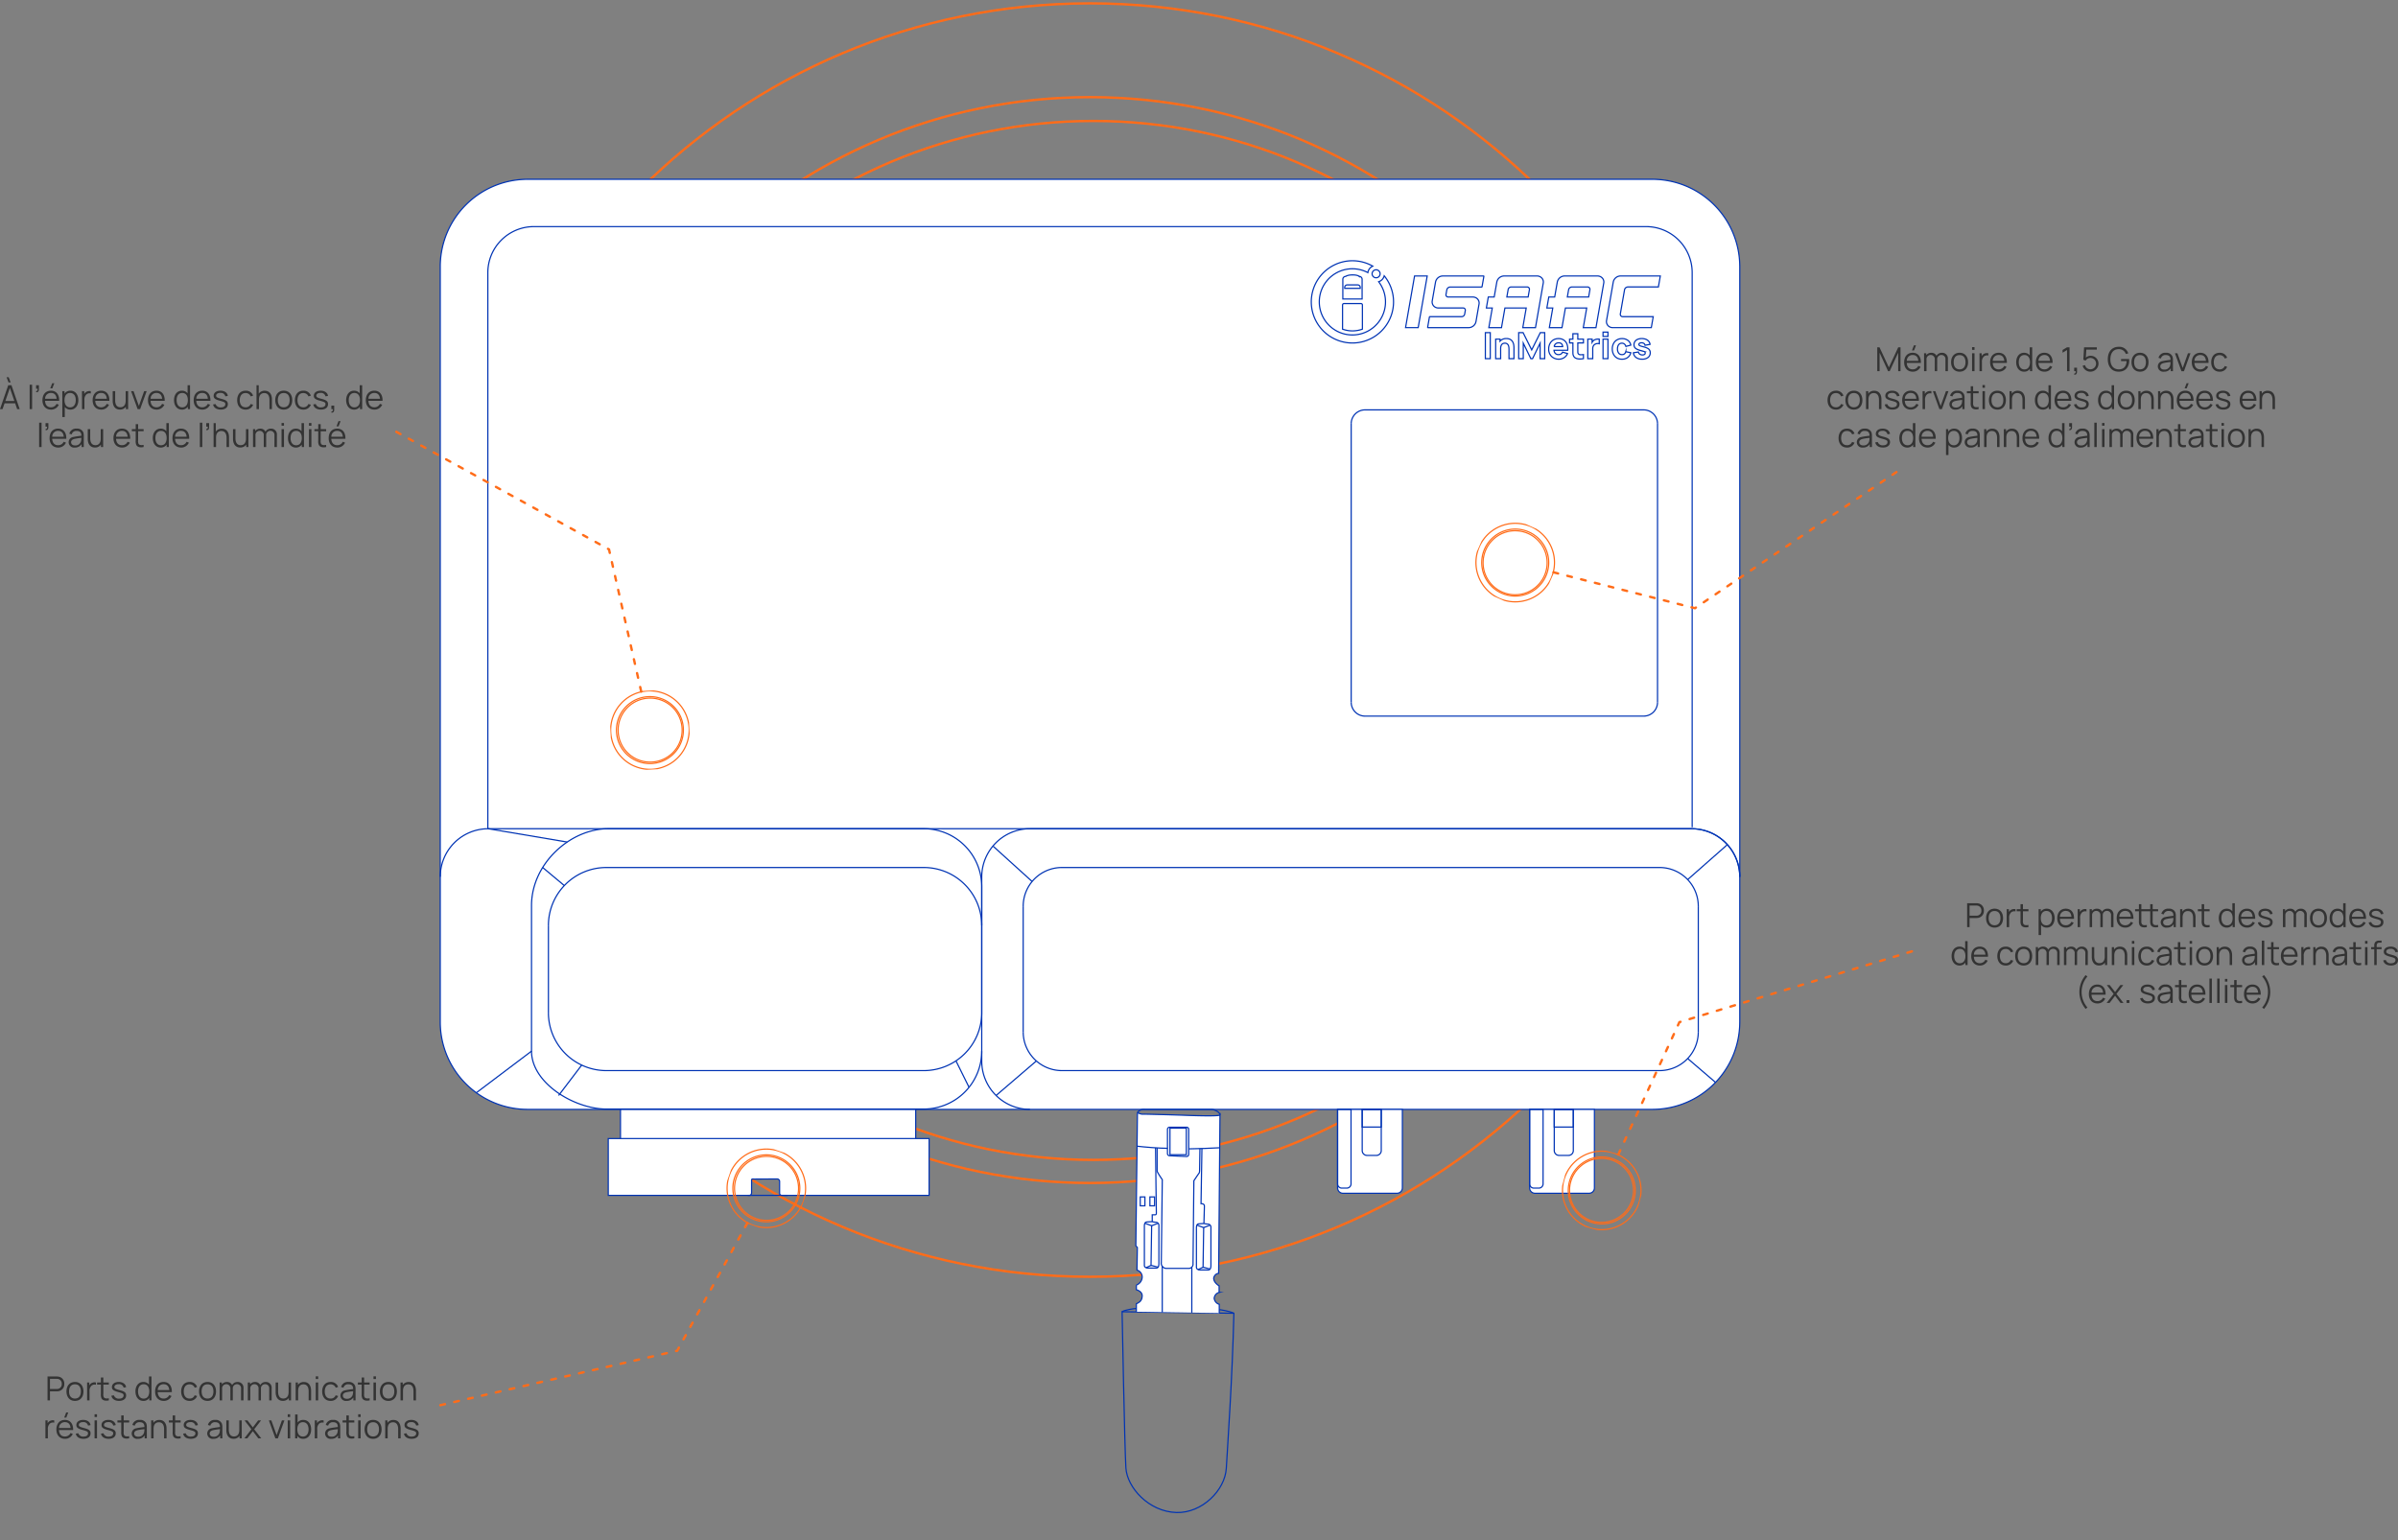 <?xml version="1.0" encoding="UTF-8"?>
<svg xmlns="http://www.w3.org/2000/svg" xmlns:xlink="http://www.w3.org/1999/xlink" width="1011.239" height="649.723" viewBox="0 0 1011.239 649.723">
  <rect x="0" y="0" width="1011.239" height="649.723" fill="#808080" stroke="none"/>
  <defs>
    <clipPath id="a">
      <path d="M0,280.4H540v-540H0Z" transform="translate(0 259.596)" fill="none"></path>
    </clipPath>
    <clipPath id="b">
      <rect width="570" height="585.984" fill="#fff" stroke="#0033b4" stroke-width="0.5"></rect>
    </clipPath>
    <clipPath id="c">
      <path d="M0-226.319H33.277V-259.6H0Z" transform="translate(0 259.596)" fill="none"></path>
    </clipPath>
    <clipPath id="e">
      <path d="M0,0H33.277V33.277H0Z" fill="none"></path>
    </clipPath>
  </defs>
  <g transform="translate(-15210.343 -4994.269)">
    <g transform="translate(15030 3935)">
      <g transform="translate(370 1318.865)">
        <g transform="translate(0 -259.596)" clip-path="url(#a)">
          <g transform="translate(52.32 51.025)">
            <path d="M113.786,227.572c121.021,0,219.128-98.106,219.128-219.128s-98.106-219.13-219.128-219.13S-105.342-112.579-105.342,8.445-7.236,227.572,113.786,227.572Z" transform="translate(105.342 210.685)" fill="none" stroke="#ff6c19" stroke-width="1"></path>
          </g>
          <g transform="translate(40.979 40.981)">
            <path d="M118.923,237.845c126.484,0,229.021-102.535,229.021-229.021S245.407-220.195,118.923-220.195-110.1-117.66-110.1,8.824-7.561,237.845,118.923,237.845Z" transform="translate(110.098 220.195)" fill="none" stroke="#ff6c19" stroke-width="1"></path>
          </g>
          <g transform="translate(1.418 1.418)">
            <path d="M139.465,278.932c148.334,0,268.581-120.248,268.581-268.581S287.8-258.233,139.465-258.233-129.116-137.983-129.116,10.35-8.868,278.932,139.465,278.932Z" transform="translate(129.116 258.233)" fill="none" stroke="#ff6c19" stroke-width="1"></path>
          </g>
        </g>
      </g>
      <g transform="translate(367 1136.008)">
        <g transform="translate(-12 -13)" clip-path="url(#b)">
          <rect width="124.5" height="13" transform="translate(87 403.992)" fill="#fff" stroke="#0133b4" stroke-width="0.5"></rect>
          <path d="M36.856,392.338A36.858,36.858,0,0,1,0,355.753H0V36.4H0A36.856,36.856,0,0,1,36.856,0H511.142A36.857,36.857,0,0,1,548,36.4h.01V355.753H548a36.857,36.857,0,0,1-36.855,36.585Z" transform="translate(10.997 11.894)" fill="#fff" stroke="#0033b4" stroke-miterlimit="10" stroke-width="0.5"></path>
          <path d="M475.747,199.127a5.845,5.845,0,0,1-5.844,5.845H352.411a5.844,5.844,0,0,1-5.844-5.845" transform="translate(48.577 33.366)" fill="none" stroke="#0033b4" stroke-miterlimit="10" stroke-width="0.5"></path>
          <path d="M346.566,93.78a5.844,5.844,0,0,1,5.844-5.845H469.9a5.845,5.845,0,0,1,5.844,5.845" transform="translate(48.577 21.221)" fill="none" stroke="#0033b4" stroke-miterlimit="10" stroke-width="0.5"></path>
          <path d="M18.34,272.237V37.663A19.417,19.417,0,0,1,37.757,18.246H506.791a19.417,19.417,0,0,1,19.417,19.417V271.612" transform="translate(12.726 13.609)" fill="none" stroke="#0033b4" stroke-miterlimit="10" stroke-width="0.5"></path>
          <path d="M.251,267.473A20.246,20.246,0,0,1,20.5,247.227H528a20.246,20.246,0,0,1,20.246,20.246" transform="translate(10.75 38.62)" fill="none" stroke="#0033b4" stroke-miterlimit="10" stroke-width="0.5"></path>
          <path d="M506.559,324.481a16.333,16.333,0,0,1-16.333,16.333H238.2a16.333,16.333,0,0,1-16.333-16.333" transform="translate(34.957 47.058)" fill="none" stroke="#0033b4" stroke-miterlimit="10" stroke-width="0.5"></path>
          <path d="M221.868,278.309A16.333,16.333,0,0,1,238.2,261.976H490.226a16.333,16.333,0,0,1,16.333,16.333" transform="translate(34.957 40.231)" fill="none" stroke="#0033b4" stroke-miterlimit="10" stroke-width="0.5"></path>
          <path d="M224.1,317.181a24.431,24.431,0,0,1-24.431,24.431H65.8a24.43,24.43,0,0,1-24.43-24.431" transform="translate(15.241 46.261)" fill="none" stroke="#0033b4" stroke-miterlimit="10" stroke-width="0.5"></path>
          <path d="M41.371,286.407A24.431,24.431,0,0,1,65.8,261.976H199.669A24.431,24.431,0,0,1,224.1,286.407" transform="translate(15.241 40.231)" fill="none" stroke="#0033b4" stroke-miterlimit="10" stroke-width="0.5"></path>
          <path d="M224.8,341.04a24.431,24.431,0,0,1-24.431,24.431H66.5c-13.492,0-31.555-10.938-31.555-24.431v-61.4c0-17.636,16.289-32.418,32.417-32.418H200.371A24.432,24.432,0,0,1,224.8,271.658v16.36" transform="translate(14.54 38.62)" fill="none" stroke="#0033b4" stroke-miterlimit="10" stroke-width="0.5"></path>
          <line x1="16.519" y1="14.956" transform="translate(244.073 293.151)" fill="none" stroke="#0033b4" stroke-miterlimit="10" stroke-width="0.5"></line>
          <path d="M525.764,267.573a20.347,20.347,0,0,0-20.347-20.346H226.452a20.346,20.346,0,0,0-20.346,20.346v77.693a20.346,20.346,0,0,0,20.346,20.347" transform="translate(33.235 38.62)" fill="none" stroke="#0033b4" stroke-miterlimit="10" stroke-width="0.5"></path>
          <line y1="14.735" x2="16.732" transform="translate(537.029 292.567)" fill="none" stroke="#0033b4" stroke-miterlimit="10" stroke-width="0.5"></line>
          <line x2="11.748" y2="10.063" transform="translate(537.029 382.777)" fill="none" stroke="#0033b4" stroke-miterlimit="10" stroke-width="0.5"></line>
          <line x1="16.982" y2="14.56" transform="translate(245.397 383.806)" fill="none" stroke="#0033b4" stroke-miterlimit="10" stroke-width="0.5"></line>
          <line x1="9.735" y2="12.815" transform="translate(60.91 385.551)" fill="none" stroke="#0033b4" stroke-miterlimit="10" stroke-width="0.5"></line>
          <line x2="5.516" y2="11.149" transform="translate(228.47 383.766)" fill="none" stroke="#0033b4" stroke-miterlimit="10" stroke-width="0.5"></line>
          <line x1="9.122" y1="7.625" transform="translate(54.198 302.207)" fill="none" stroke="#0033b4" stroke-miterlimit="10" stroke-width="0.5"></line>
          <line x1="33.296" y1="5.619" transform="translate(31.246 285.847)" fill="none" stroke="#0033b4" stroke-miterlimit="10" stroke-width="0.5"></line>
          <line x1="23.265" y2="17.549" transform="translate(26.222 379.66)" fill="none" stroke="#0033b4" stroke-miterlimit="10" stroke-width="0.5"></line>
          <path d="M-15087.493-7228.87v0Zm-124.507-.137v0Z" transform="translate(15299.174 7633.197)" fill="#fff" stroke="#0033b4" stroke-miterlimit="10" stroke-width="0.5"></path>
          <path d="M137.206,389.015h62.215V365.039H64.12v23.976h59.489c.518,0,.951-.389.951-1.158v-5.238c0-.672.577-.48,1.008-.48s9.13-.048,9.8-.048a1.05,1.05,0,0,1,1.009,1.057V388.1A.879.879,0,0,0,137.206,389.015Z" transform="translate(17.726 51.488)" fill="#fff" stroke="#0033b4" stroke-miterlimit="10" stroke-width="0.5"></path>
          <line x2="16.775" transform="translate(140.676 440.503)" fill="none" stroke="#0033b4" stroke-miterlimit="10" stroke-width="0.5"></line>
          <path d="M282.4,515.6c-11.728-.348-20.8-10.56-21.331-18.773s-1.6-65.915-1.6-65.915l47.144.64c-.64,27.2-2.666,56.1-3.2,65.382S293.17,515.921,282.4,515.6Z" transform="translate(39.063 58.683)" fill="none" stroke="#0033b4" stroke-miterlimit="10" stroke-width="0.5"></path>
          <path d="M264.91,439.195v-3.367c1.281-.588,2.349-1.228,2.456-3.256s-2.456-2.67-2.456-2.67v-1.976a3.687,3.687,0,0,0,2.459-3.418,3.032,3.032,0,0,0-2.192-2.883l.16-9.557-.641-.693.679-56.272a3.944,3.944,0,0,0,2.722.742c1.979,0,13.193.33,15.585.413s16.1.661,16.489-.078l-.568,66.8a2.4,2.4,0,0,0-2.07,2.07c0,1.937,2.271,3.206,2.271,3.206v2.8a2.766,2.766,0,0,0-2.07,2.47,2.989,2.989,0,0,0,2.136,2.537l0,3.681" transform="translate(39.635 50.403)" fill="#fff" stroke="#0033b4" stroke-miterlimit="10" stroke-width="0.5"></path>
          <path d="M302.574,431.645c-1.627-.893-6.167-1.561-6.167-1.561" transform="translate(43.098 58.593)" fill="none" stroke="#0033b4" stroke-miterlimit="10" stroke-width="0.5"></path>
          <path d="M259.466,431.051c1.115-.788,4.975-1.322,6.017-1.389" transform="translate(39.063 58.547)" fill="none" stroke="#0033b4" stroke-miterlimit="10" stroke-width="0.5"></path>
          <path d="M284.793,373.092l-7.192-.334a.877.877,0,0,1-.878-.877V361.617a.877.877,0,0,1,.878-.877h7.192a.877.877,0,0,1,.877.877v10.6A.877.877,0,0,1,284.793,373.092Z" transform="translate(40.948 51.019)" fill="none" stroke="#0033b4" stroke-miterlimit="10" stroke-width="0.5"></path>
          <rect width="6.907" height="11.199" transform="translate(318.712 412.149)" fill="none" stroke="#0033b4" stroke-miterlimit="10" stroke-width="0.5"></rect>
          <path d="M265.154,367.952c2.792.35,9.607.9,12.833.9" transform="translate(39.685 51.806)" fill="none" stroke="#0033b4" stroke-miterlimit="10" stroke-width="0.5"></path>
          <path d="M297.858,368.55c-2.908.2-10.235.429-13.069.468" transform="translate(41.829 51.872)" fill="none" stroke="#0033b4" stroke-miterlimit="10" stroke-width="0.5"></path>
          <path d="M272.782,368.609v9.728c0,.53,2.177,3.655,2.177,3.655,0,1.827-.413,33.364-.413,34.956a2.179,2.179,0,0,0,2.358,2.476h9.313a1.79,1.79,0,0,0,1.711-1.946c0-.825.353-35.015.353-35.015s1.946-2.947,2.182-3.183.229-1.316.229-1.316l.144-9.07" transform="translate(40.518 51.878)" fill="none" stroke="#0033b4" stroke-miterlimit="10" stroke-width="0.5"></path>
          <path d="M290.045,368.842l-.374,23.257c.874,0,1.419.306,1.419.987s-.2,7.382-.2,7.382c-1.463.069-2.041.136-2.314.171s-.851.237-.851,1.769V418.9c0,.686.576,1.161,1.685,1.161h3.168c.634,0,1.268-.158,1.268-2.006V402a1.269,1.269,0,0,0-1.215-1.268c-.793-.052-1.415-.225-1.741-.262" transform="translate(42.149 51.904)" fill="none" stroke="#0033b4" stroke-miterlimit="10" stroke-width="0.5"></path>
          <path d="M287.921,397.96l2.839,1.058-.258,16.728-2.088.967" transform="translate(42.171 55.084)" fill="none" stroke="#0033b4" stroke-miterlimit="10" stroke-width="0.5"></path>
          <line y1="1.058" x2="2.725" transform="translate(332.931 453.043)" fill="none" stroke="#0033b4" stroke-miterlimit="10" stroke-width="0.5"></line>
          <line x2="2.982" y2="0.745" transform="translate(332.674 470.83)" fill="none" stroke="#0033b4" stroke-miterlimit="10" stroke-width="0.5"></line>
          <path d="M271.106,396.647c-1.463.068-2.041.136-2.314.169s-.85.239-.85,1.769v16.493c0,.687.576,1.163,1.684,1.163h3.168c.635,0,1.268-.159,1.268-2.008V398.176a1.268,1.268,0,0,0-1.215-1.268c-.792-.052-1.416-.226-1.742-.262" transform="translate(39.989 54.941)" fill="none" stroke="#0033b4" stroke-miterlimit="10" stroke-width="0.5"></path>
          <path d="M268.143,397.252l2.838,1.058-.257,16.728-2.089.967" transform="translate(40.011 55.007)" fill="none" stroke="#0033b4" stroke-miterlimit="10" stroke-width="0.5"></path>
          <line y1="1.058" x2="2.725" transform="translate(310.992 452.259)" fill="none" stroke="#0033b4" stroke-miterlimit="10" stroke-width="0.5"></line>
          <line x2="2.982" y2="0.745" transform="translate(310.736 470.045)" fill="none" stroke="#0033b4" stroke-miterlimit="10" stroke-width="0.5"></line>
          <rect width="1.967" height="3.751" transform="translate(306.187 441.16)" fill="none" stroke="#0033b4" stroke-miterlimit="10" stroke-width="0.5"></rect>
          <rect width="1.967" height="3.751" transform="translate(310.259 441.16)" fill="none" stroke="#0033b4" stroke-miterlimit="10" stroke-width="0.5"></rect>
          <path d="M272.329,368.572c0,4.846.34,26.884.34,27.573s-.283.689-.759.689h-.983v2.878" transform="translate(40.315 51.874)" fill="none" stroke="#0033b4" stroke-miterlimit="10" stroke-width="0.5"></path>
          <line y1="19.409" transform="translate(315.467 470.418)" fill="none" stroke="#0033b4" stroke-miterlimit="10" stroke-width="0.5"></line>
          <line y1="18.984" transform="translate(327.927 471.012)" fill="none" stroke="#0033b4" stroke-miterlimit="10" stroke-width="0.5"></line>
          <path d="M265.309,355.229a3.468,3.468,0,0,1,3.145-1.274h28.2c.692,0,3.45,1,3.45,2.351" transform="translate(39.701 50.278)" fill="none" stroke="#0033b4" stroke-miterlimit="10" stroke-width="0.5"></path>
          <path d="M366.45,389.341h-22.8a2.26,2.26,0,0,1-2.26-2.26V353.955h27.32v33.126A2.259,2.259,0,0,1,366.45,389.341Z" transform="translate(48.012 50.278)" fill="#fff" stroke="#0033b4" stroke-miterlimit="10" stroke-width="0.5"></path>
          <path d="M345.289,387.159h-2.128a1.773,1.773,0,0,1-1.773-1.774v-31.43h5.674v31.43A1.774,1.774,0,0,1,345.289,387.159Z" transform="translate(48.012 50.278)" fill="none" stroke="#0033b4" stroke-miterlimit="10" stroke-width="0.5"></path>
          <path d="M356.746,373.368h-3.957a2.036,2.036,0,0,1-2.036-2.037V353.955h8.03v17.376A2.036,2.036,0,0,1,356.746,373.368Z" transform="translate(49.034 50.278)" fill="none" stroke="#0033b4" stroke-miterlimit="10" stroke-width="0.5"></path>
          <rect width="8.031" height="7.454" transform="translate(399.786 404.233)" fill="none" stroke="#0033b4" stroke-miterlimit="10" stroke-width="0.5"></rect>
          <path d="M439.464,389.341h-22.8a2.26,2.26,0,0,1-2.259-2.26V353.955h27.32v33.126A2.259,2.259,0,0,1,439.464,389.341Z" transform="translate(55.987 50.278)" fill="#fff" stroke="#0033b4" stroke-miterlimit="10" stroke-width="0.5"></path>
          <path d="M418.3,387.159h-2.127a1.773,1.773,0,0,1-1.773-1.774v-31.43h5.674v31.43A1.774,1.774,0,0,1,418.3,387.159Z" transform="translate(55.987 50.278)" fill="none" stroke="#0033b4" stroke-miterlimit="10" stroke-width="0.5"></path>
          <path d="M429.76,373.368H425.8a2.037,2.037,0,0,1-2.036-2.037V353.955H431.8v17.376A2.037,2.037,0,0,1,429.76,373.368Z" transform="translate(57.009 50.278)" fill="none" stroke="#0033b4" stroke-miterlimit="10" stroke-width="0.5"></path>
          <rect width="8.031" height="7.454" transform="translate(480.775 404.233)" fill="none" stroke="#0033b4" stroke-miterlimit="10" stroke-width="0.5"></rect>
          <path d="M371.029,37.016l-3.8,21.794h5.331l3.8-21.794Z" transform="translate(50.834 15.659)" fill="none" stroke="#0033b4" stroke-miterlimit="10" stroke-width="0.5"></path>
          <path d="M378.958,39.565c-.025.142-1.388,7.932-1.388,7.932a2.559,2.559,0,0,0,.555,2.118,2.71,2.71,0,0,0,2.109.905H390.6a.889.889,0,0,1,.9,1.089l-.259,1.5a1.332,1.332,0,0,1-1.261,1.074H376.558a.186.186,0,0,0-.176.15l-.751,4.329a.123.123,0,0,0,.124.152H392.87a3.171,3.171,0,0,0,3.14-2.546s1.236-7.091,1.279-7.313a2.517,2.517,0,0,0-1.364-2.781,3.056,3.056,0,0,0-1.367-.285H384.289a.9.9,0,0,1-.912-1.1l.332-1.9a1.5,1.5,0,0,1,1.422-1.211H398.4a.185.185,0,0,0,.176-.15l.763-4.356a.125.125,0,0,0-.127-.152H382.1a3.16,3.16,0,0,0-3.139,2.549" transform="translate(51.751 15.659)" fill="none" stroke="#0033b4" stroke-miterlimit="10" stroke-width="0.5"></path>
          <path d="M416.1,42.843l-.53,3.044h-8.979l.546-3.137a1.364,1.364,0,0,1,1.292-1.1h6.686a.978.978,0,0,1,.985,1.194m3.16-5.826H405.5a3.177,3.177,0,0,0-3.14,2.55c-.008.055-.149.853-.333,1.912l-.769,4.407h-2.49l-.811,4.634h2.49L399,58.811h5.332l1.449-8.29h8.978l-1.444,8.29h5.353l.124-.71c3.008-17.253,3.143-18.042,3.147-18.044a2.483,2.483,0,0,0-.531-2.09,2.738,2.738,0,0,0-2.148-.951" transform="translate(54.19 15.659)" fill="none" stroke="#0033b4" stroke-miterlimit="10" stroke-width="0.5"></path>
          <path d="M439.1,42.843l-.532,3.044h-8.98l.536-3.058a1.462,1.462,0,0,1,1.385-1.179h6.6a.98.98,0,0,1,.988,1.194m3.158-5.826H428.5a3.171,3.171,0,0,0-3.138,2.542h0c-.045.24-.212,1.189-.964,5.494l-.143.833h-2.489l-.811,4.634h2.491L422,58.811h5.33l1.444-8.29h8.982l-1.445,8.29h5.354l.124-.71s3.1-17.8,3.149-18.046a2.48,2.48,0,0,0-.534-2.091,2.755,2.755,0,0,0-2.151-.947" transform="translate(56.702 15.659)" fill="none" stroke="#0033b4" stroke-miterlimit="10" stroke-width="0.5"></path>
          <path d="M465.512,41.648l.81-4.632h-16.7a3.159,3.159,0,0,0-3.138,2.528c-.019.1-2.175,12.461-2.836,16.249a2.558,2.558,0,0,0,.566,2.11,2.7,2.7,0,0,0,2.1.907h16.207l.81-4.633H450.472a.993.993,0,0,1-1-1.21l1.765-10.121a1.484,1.484,0,0,1,1.407-1.2Z" transform="translate(59.177 15.659)" fill="none" stroke="#0033b4" stroke-miterlimit="10" stroke-width="0.5"></path>
          <rect width="2.073" height="10.974" transform="translate(451.721 76.578)" fill="none" stroke="#0033b4" stroke-miterlimit="10" stroke-width="0.5"></rect>
          <path d="M409.01,63.025a3.5,3.5,0,0,0-.484-1.048,2.59,2.59,0,0,0-.95-.83A3.317,3.317,0,0,0,406,60.819a3.572,3.572,0,0,0-2.008.526,3.378,3.378,0,0,0-.659.57v-.852h-1.843v8.229h2.1V65.117a3.651,3.651,0,0,1,.171-1.235,1.747,1.747,0,0,1,.438-.705,1.407,1.407,0,0,1,.571-.323,2.133,2.133,0,0,1,.571-.084,1.57,1.57,0,0,1,1.025.3,1.673,1.673,0,0,1,.523.739,3.29,3.29,0,0,1,.191.88c.02.293.03.532.03.721v3.886h2.1V64.675c0-.136-.011-.355-.031-.656A5.282,5.282,0,0,0,409.01,63.025Z" transform="translate(54.576 18.259)" fill="none" stroke="#0033b4" stroke-miterlimit="10" stroke-width="0.5"></path>
          <path d="M415.727,65.851,412.1,58.566h-1.859V69.539h1.936V62.986l3.185,6.553h.732l3.185-6.553v6.553h1.936V58.566h-1.859Z" transform="translate(55.532 18.013)" fill="none" stroke="#0033b4" stroke-miterlimit="10" stroke-width="0.5"></path>
          <path d="M428.008,61.442a3.859,3.859,0,0,0-2.2-.609,4.163,4.163,0,0,0-2.156.552,3.864,3.864,0,0,0-1.471,1.551,4.9,4.9,0,0,0-.534,2.347,4.344,4.344,0,0,0,.544,2.191,3.934,3.934,0,0,0,1.51,1.5,4.453,4.453,0,0,0,2.229.545,4.053,4.053,0,0,0,2.19-.624,3.642,3.642,0,0,0,1.467-1.753l-2.073-.595a1.7,1.7,0,0,1-.662.77,1.96,1.96,0,0,1-1.044.266,1.762,1.762,0,0,1-1.467-.628,2.411,2.411,0,0,1-.46-1.2h5.776a5.725,5.725,0,0,0-.3-2.6A3.587,3.587,0,0,0,428.008,61.442ZM425.9,62.631a1.5,1.5,0,0,1,1.307.552,2.291,2.291,0,0,1,.345,1.033h-3.61a2.335,2.335,0,0,1,.4-.942A1.85,1.85,0,0,1,425.9,62.631Z" transform="translate(56.778 18.261)" fill="none" stroke="#0033b4" stroke-miterlimit="10" stroke-width="0.5"></path>
          <path d="M433.06,58.978h-2.072v2.286h-1.4v1.6h1.4V66q0,.74.015,1.322a2.533,2.533,0,0,0,.32,1.147,1.954,1.954,0,0,0,.978.873,4.025,4.025,0,0,0,1.464.29,8.014,8.014,0,0,0,1.672-.142V67.772a6.831,6.831,0,0,1-1.333.061,1.044,1.044,0,0,1-.876-.473,1.209,1.209,0,0,1-.156-.613q-.012-.384-.011-.865V62.865h2.377v-1.6H433.06Z" transform="translate(57.645 18.058)" fill="none" stroke="#0033b4" stroke-miterlimit="10" stroke-width="0.5"></path>
          <path d="M440.594,61.023a3.415,3.415,0,0,0-.724.13,2.684,2.684,0,0,0-.648.285,2.264,2.264,0,0,0-.654.579,2.982,2.982,0,0,0-.23.353V61.042H436.51v8.229H438.6V65.065a2.606,2.606,0,0,1,.13-.85,1.817,1.817,0,0,1,1-1.1,2.243,2.243,0,0,1,.819-.21,2.129,2.129,0,0,1,.8.072V61.042A3.9,3.9,0,0,0,440.594,61.023Z" transform="translate(58.401 18.28)" fill="none" stroke="#0033b4" stroke-miterlimit="10" stroke-width="0.5"></path>
          <rect width="2.073" height="1.828" transform="translate(501.343 76.351)" fill="none" stroke="#0033b4" stroke-miterlimit="10" stroke-width="0.5"></rect>
          <rect width="2.073" height="8.23" transform="translate(501.343 79.321)" fill="none" stroke="#0033b4" stroke-miterlimit="10" stroke-width="0.5"></rect>
          <path d="M448.835,63.085a1.736,1.736,0,0,1,1.074-.316,1.614,1.614,0,0,1,1.026.358,1.889,1.889,0,0,1,.636,1l2.073-.549a3.272,3.272,0,0,0-1.261-2.008,3.972,3.972,0,0,0-2.442-.735,4.1,4.1,0,0,0-2.18.563,3.838,3.838,0,0,0-1.429,1.547,4.8,4.8,0,0,0-.507,2.233,4.92,4.92,0,0,0,.488,2.217,3.763,3.763,0,0,0,1.4,1.554,4.055,4.055,0,0,0,2.194.572,3.987,3.987,0,0,0,2.408-.709,3.531,3.531,0,0,0,1.327-2.02l-2.119-.441a1.935,1.935,0,0,1-.549.914,1.575,1.575,0,0,1-1.067.321,1.626,1.626,0,0,1-1.413-.667,2.933,2.933,0,0,1-.476-1.742,3.6,3.6,0,0,1,.2-1.231A1.842,1.842,0,0,1,448.835,63.085Z" transform="translate(59.419 18.261)" fill="none" stroke="#0033b4" stroke-miterlimit="10" stroke-width="0.5"></path>
          <path d="M460.693,65.714a2.14,2.14,0,0,0-.826-.778,6.3,6.3,0,0,0-1.505-.568q-.96-.243-1.429-.4a1.714,1.714,0,0,1-.618-.3.482.482,0,0,1-.148-.358.6.6,0,0,1,.347-.549,1.672,1.672,0,0,1,.919-.152,1.708,1.708,0,0,1,.929.313,1.028,1.028,0,0,1,.4.723l2.118-.38a2.535,2.535,0,0,0-.568-1.3,2.981,2.981,0,0,0-1.208-.845,4.6,4.6,0,0,0-1.714-.3,4.364,4.364,0,0,0-1.734.316,2.584,2.584,0,0,0-1.139.9,2.356,2.356,0,0,0-.405,1.377,2.064,2.064,0,0,0,.267,1.077,2.153,2.153,0,0,0,.869.766,7.5,7.5,0,0,0,1.608.579q.89.236,1.314.38a1.292,1.292,0,0,1,.546.294.6.6,0,0,1,.122.393.7.7,0,0,1-.305.606,1.485,1.485,0,0,1-.868.217,1.856,1.856,0,0,1-1.131-.328,1.484,1.484,0,0,1-.576-.906l-2.119.319A2.943,2.943,0,0,0,455,68.815a4.135,4.135,0,0,0,2.51.7,3.976,3.976,0,0,0,2.53-.723,2.4,2.4,0,0,0,.914-1.989A2.166,2.166,0,0,0,460.693,65.714Z" transform="translate(60.294 18.261)" fill="none" stroke="#0033b4" stroke-miterlimit="10" stroke-width="0.5"></path>
          <path d="M351.045,47.507h-7.16a.6.6,0,0,0-.606.6V58.3a12.271,12.271,0,0,0,8.372,0V48.112A.6.6,0,0,0,351.045,47.507Z" transform="translate(48.218 16.805)" fill="none" stroke="#0033b4" stroke-miterlimit="10" stroke-width="0.5"></path>
          <path d="M362.14,37.576a17.343,17.343,0,1,1-4.822-4.069,3.51,3.51,0,0,0-2.072,2.723,13.958,13.958,0,1,0,4.548,3.839c.044-.014.09-.026.135-.041A3.505,3.505,0,0,0,362.14,37.576Zm-10.548.247a1.229,1.229,0,0,1,1.229,1.228v8.3H344.69v-8.3a1.229,1.229,0,0,1,1.229-1.228s.716-.622,2.9-.622S351.592,37.823,351.592,37.823Zm8.716-1.674a1.684,1.684,0,1,0-1.006,2.156,1.681,1.681,0,0,0,1.006-2.156Zm-8.284,6.723v-.387a1.07,1.07,0,0,0-1.07-1.07h-4.4a1.07,1.07,0,0,0-1.069,1.07v.387h6.539Z" transform="translate(46.925 15.027)" fill="none" stroke="#0033b4" stroke-miterlimit="10" stroke-width="0.5"></path>
          <line y2="36.804" transform="translate(239.341 326.637)" fill="none" stroke="#0033b4" stroke-miterlimit="10" stroke-width="0.5"></line>
          <line y1="36.804" transform="translate(56.613 326.637)" fill="none" stroke="#0033b4" stroke-miterlimit="10" stroke-width="0.5"></line>
          <line y2="52.999" transform="translate(541.516 318.54)" fill="none" stroke="#0033b4" stroke-miterlimit="10" stroke-width="0.5"></line>
          <line y1="52.999" transform="translate(256.825 318.54)" fill="none" stroke="#0033b4" stroke-miterlimit="10" stroke-width="0.5"></line>
          <line y2="117.493" transform="translate(524.324 115.001)" fill="none" stroke="#0033b4" stroke-miterlimit="10" stroke-width="0.5"></line>
          <line y1="117.493" transform="translate(395.143 115.001)" fill="none" stroke="#0033b4" stroke-miterlimit="10" stroke-width="0.5"></line>
        </g>
      </g>
      <g transform="translate(2.832 336.106) rotate(-3)">
        <path d="M708.7,7183.779l35.489-50.237-23.742-102.409" transform="translate(-5186.637 -3541.614) rotate(-45)" fill="none" stroke="#ff6c19" stroke-linecap="round" stroke-width="1" stroke-dasharray="2 4"></path>
        <g transform="translate(380.362 1296.319)">
          <g transform="translate(0 -259.596)" clip-path="url(#c)">
            <g transform="translate(3.224 3.144)">
              <path d="M-91.839-183.678a13.5,13.5,0,0,0,13.5-13.5,13.5,13.5,0,0,0-13.5-13.5,13.5,13.5,0,0,0-13.5,13.5A13.5,13.5,0,0,0-91.839-183.678Z" transform="translate(105.342 210.685)" fill="none" stroke="#ff6c19" stroke-width="0.5"></path>
            </g>
            <g transform="translate(2.525 2.525)">
              <path d="M-95.985-191.969a14.113,14.113,0,0,0,14.113-14.113,14.113,14.113,0,0,0-14.113-14.113A14.113,14.113,0,0,0-110.1-206.082,14.113,14.113,0,0,0-95.985-191.969Z" transform="translate(110.098 220.195)" fill="none" stroke="#ff6c19" stroke-width="0.5"></path>
            </g>
            <g transform="translate(0.087 0.087)">
              <path d="M-112.565-225.131a16.551,16.551,0,0,0,16.551-16.551,16.551,16.551,0,0,0-16.551-16.551,16.551,16.551,0,0,0-16.551,16.551A16.551,16.551,0,0,0-112.565-225.131Z" transform="translate(129.116 258.233)" fill="none" stroke="#ff6c19" stroke-width="0.5"></path>
            </g>
          </g>
        </g>
      </g>
      <g transform="matrix(-0.407, 0.914, -0.914, -0.407, 1943.666, 1362.44)">
        <path d="M708.7,7183.779l35.489-50.237-23.742-102.409" transform="translate(-5186.637 -3541.614) rotate(-45)" fill="none" stroke="#ff6c19" stroke-linecap="round" stroke-width="1" stroke-dasharray="2 4"></path>
        <g transform="translate(380.362 1296.319)">
          <g transform="translate(0 -259.596)" clip-path="url(#c)">
            <g transform="translate(3.224 3.144)">
              <path d="M-91.839-183.678a13.5,13.5,0,0,0,13.5-13.5,13.5,13.5,0,0,0-13.5-13.5,13.5,13.5,0,0,0-13.5,13.5A13.5,13.5,0,0,0-91.839-183.678Z" transform="translate(105.342 210.685)" fill="none" stroke="#ff6c19" stroke-width="0.5"></path>
            </g>
            <g transform="translate(2.525 2.525)">
              <path d="M-95.985-191.969a14.113,14.113,0,0,0,14.113-14.113,14.113,14.113,0,0,0-14.113-14.113A14.113,14.113,0,0,0-110.1-206.082,14.113,14.113,0,0,0-95.985-191.969Z" transform="translate(110.098 220.195)" fill="none" stroke="#ff6c19" stroke-width="0.5"></path>
            </g>
            <g transform="translate(0.087 0.087)">
              <path d="M-112.565-225.131a16.551,16.551,0,0,0,16.551-16.551,16.551,16.551,0,0,0-16.551-16.551,16.551,16.551,0,0,0-16.551,16.551A16.551,16.551,0,0,0-112.565-225.131Z" transform="translate(129.116 258.233)" fill="none" stroke="#ff6c19" stroke-width="0.5"></path>
            </g>
          </g>
        </g>
      </g>
      <g transform="matrix(-0.966, -0.259, 0.259, -0.966, 958.477, 1606.179)">
        <path d="M0,0,35.489,50.237,11.746,152.646" transform="translate(107.937 33.043) rotate(45)" fill="none" stroke="#ff6c19" stroke-linecap="round" stroke-width="1" stroke-dasharray="2 4"></path>
        <g transform="translate(94.109 0)">
          <g transform="translate(0 0)" clip-path="url(#e)">
            <g transform="translate(3.224 3.125)">
              <path d="M13.5,0A13.5,13.5,0,1,1,0,13.5,13.5,13.5,0,0,1,13.5,0Z" fill="none" stroke="#ff6c19" stroke-width="0.5"></path>
            </g>
            <g transform="translate(2.525 2.525)">
              <path d="M14.113,0A14.113,14.113,0,1,1,0,14.113,14.113,14.113,0,0,1,14.113,0Z" fill="none" stroke="#ff6c19" stroke-width="0.5"></path>
            </g>
            <g transform="translate(0.087 0.087)">
              <path d="M16.551,0A16.551,16.551,0,1,1,0,16.551,16.551,16.551,0,0,1,16.551,0Z" fill="none" stroke="#ff6c19" stroke-width="0.5"></path>
            </g>
          </g>
        </g>
      </g>
      <g transform="translate(404.216 1508.755) rotate(19)">
        <path d="M0,0,35.489,50.237,11.746,152.646" transform="translate(107.937 33.043) rotate(45)" fill="none" stroke="#ff6c19" stroke-linecap="round" stroke-width="1" stroke-dasharray="2 4"></path>
        <g transform="translate(94.109 0)">
          <g transform="translate(0 0)" clip-path="url(#e)">
            <g transform="translate(3.224 3.125)">
              <path d="M13.5,0A13.5,13.5,0,1,1,0,13.5,13.5,13.5,0,0,1,13.5,0Z" fill="none" stroke="#ff6c19" stroke-width="0.5"></path>
            </g>
            <g transform="translate(2.525 2.525)">
              <path d="M14.113,0A14.113,14.113,0,1,1,0,14.113,14.113,14.113,0,0,1,14.113,0Z" fill="none" stroke="#ff6c19" stroke-width="0.5"></path>
            </g>
            <g transform="translate(0.087 0.087)">
              <path d="M16.551,0A16.551,16.551,0,1,1,0,16.551,16.551,16.551,0,0,1,16.551,0Z" fill="none" stroke="#ff6c19" stroke-width="0.5"></path>
            </g>
          </g>
        </g>
      </g>
      <path d="M12.69,3.73l-.833-2.17h-.882l.833,2.17ZM15.434,15H16.5L13.033,4.92H11.668L8.2,15H9.267l.847-2.443h4.48ZM10.45,11.591l1.911-5.509,1.9,5.509ZM20.7,15h1.029V4.71H20.7Zm2.709-7.147c.728.147,1.2-.322,1.2-1.176V4.92h-1.2V6.4h.637c.028.518-.021.987-.574.952ZM31.1,4.08h-.882l-.833,2.17h.882Zm-3.906,7.427h5.957c.077-2.667-1.239-4.277-3.479-4.277-2.184,0-3.577,1.547-3.577,4.025,0,2.394,1.414,3.955,3.619,3.955A3.489,3.489,0,0,0,33,13.138l-.959-.371a2.509,2.509,0,0,1-2.373,1.456C28.167,14.223,27.278,13.243,27.194,11.507ZM29.7,8.175c1.407,0,2.219.84,2.373,2.471H27.215A2.387,2.387,0,0,1,29.7,8.175Zm8.225-.945A2.941,2.941,0,0,0,35.4,8.483V7.44h-.924V18.36h1.036V14.1a2.9,2.9,0,0,0,2.366,1.113c2.121,0,3.353-1.729,3.353-4S40,7.23,37.925,7.23Zm-.147,7.021c-1.61,0-2.373-1.288-2.373-3.038,0-1.778.777-3.024,2.352-3.024,1.624,0,2.387,1.316,2.387,3.024S39.353,14.251,37.778,14.251Zm6.51-6.314a2.351,2.351,0,0,0-.588.7V7.44h-.924V15H43.8V11.227a2.98,2.98,0,0,1,.882-2.478,2.069,2.069,0,0,1,1.806-.343V7.44A2.614,2.614,0,0,0,44.288,7.937Zm4.074,3.57h5.957C54.4,8.84,53.08,7.23,50.84,7.23c-2.184,0-3.577,1.547-3.577,4.025,0,2.394,1.414,3.955,3.619,3.955a3.489,3.489,0,0,0,3.29-2.072l-.959-.371a2.509,2.509,0,0,1-2.373,1.456C49.335,14.223,48.446,13.236,48.362,11.507Zm2.506-3.332c1.407,0,2.212.84,2.373,2.471H48.383A2.387,2.387,0,0,1,50.868,8.175ZM61.193,7.44v4.032c0,1.708-.784,2.737-2.24,2.737-1.582,0-2.191-1.246-2.191-2.912V7.44H55.726V11.6c0,1.7.763,3.591,3.031,3.591A2.936,2.936,0,0,0,61.3,13.95V15h.924V7.44ZM66.226,15H67.29l2.744-7.56H68.977l-2.219,6.216L64.525,7.44H63.482Zm5.467-3.493H77.65c.077-2.667-1.239-4.277-3.479-4.277-2.184,0-3.577,1.547-3.577,4.025,0,2.394,1.414,3.955,3.619,3.955a3.489,3.489,0,0,0,3.29-2.072l-.959-.371a2.509,2.509,0,0,1-2.373,1.456C72.666,14.223,71.777,13.236,71.693,11.507ZM74.2,8.175c1.407,0,2.212.84,2.373,2.471H71.714A2.387,2.387,0,0,1,74.2,8.175ZM87.3,4.92V8.329a2.962,2.962,0,0,0-2.408-1.1c-2.072,0-3.311,1.729-3.311,3.983s1.232,4,3.353,4a2.893,2.893,0,0,0,2.478-1.267V15h.924V4.92Zm-2.261,9.331c-1.575,0-2.366-1.316-2.366-3.038s.763-3.024,2.387-3.024c1.575,0,2.352,1.246,2.352,3.024C87.408,12.963,86.645,14.251,85.035,14.251Zm5.936-2.744h5.957C97,8.84,95.689,7.23,93.449,7.23c-2.184,0-3.577,1.547-3.577,4.025,0,2.394,1.414,3.955,3.619,3.955a3.489,3.489,0,0,0,3.29-2.072l-.959-.371a2.509,2.509,0,0,1-2.373,1.456C91.944,14.223,91.055,13.236,90.971,11.507Zm2.506-3.332c1.407,0,2.212.84,2.373,2.471H90.992A2.387,2.387,0,0,1,93.477,8.175ZM101.3,15.2c1.855,0,2.982-.868,2.982-2.3,0-1.169-.651-1.708-2.737-2.24-1.785-.448-2.212-.728-2.212-1.33,0-.714.742-1.19,1.813-1.169a1.9,1.9,0,0,1,2.072,1.456l1.05-.189c-.154-1.316-1.4-2.205-3.108-2.205s-2.87.868-2.87,2.156c0,1.057.63,1.554,2.681,2.107,1.918.518,2.24.728,2.24,1.428,0,.826-.707,1.344-1.855,1.344A2.109,2.109,0,0,1,99.1,12.858l-1.05.175C98.314,14.4,99.525,15.2,101.3,15.2Zm10.465.007a3.227,3.227,0,0,0,3.171-2.065l-1.036-.308a2.147,2.147,0,0,1-2.135,1.386c-1.624,0-2.443-1.19-2.464-3,.021-1.764.791-3,2.464-3a2.241,2.241,0,0,1,2.163,1.428l1.008-.322a3.151,3.151,0,0,0-3.164-2.093c-2.261,0-3.535,1.61-3.563,3.99C108.232,13.551,109.472,15.21,111.76,15.21Zm8.078-7.959A2.936,2.936,0,0,0,117.3,8.49V4.92h-.931V15H117.4V10.968c0-1.708.784-2.737,2.24-2.737,1.582,0,2.191,1.246,2.191,2.912V15h1.036V10.842C122.869,9.141,122.107,7.251,119.839,7.251Zm8.008,7.959c2.24,0,3.584-1.617,3.584-4,0-2.338-1.316-3.983-3.584-3.983-2.212,0-3.577,1.6-3.577,3.983C124.27,13.558,125.593,15.21,127.847,15.21Zm0-.987c-1.638,0-2.485-1.19-2.485-3.01,0-1.764.791-3,2.485-3,1.666,0,2.492,1.176,2.492,3C130.339,13,129.527,14.223,127.847,14.223Zm8.26.987a3.227,3.227,0,0,0,3.171-2.065l-1.036-.308a2.147,2.147,0,0,1-2.135,1.386c-1.624,0-2.443-1.19-2.464-3,.021-1.764.791-3,2.464-3a2.241,2.241,0,0,1,2.163,1.428l1.008-.322a3.151,3.151,0,0,0-3.164-2.093c-2.261,0-3.535,1.61-3.563,3.99C132.579,13.551,133.818,15.21,136.107,15.21Zm7.434-.007c1.855,0,2.982-.868,2.982-2.3,0-1.169-.651-1.708-2.737-2.24-1.785-.448-2.212-.728-2.212-1.33,0-.714.742-1.19,1.813-1.169a1.9,1.9,0,0,1,2.072,1.456l1.05-.189c-.154-1.316-1.4-2.205-3.108-2.205s-2.87.868-2.87,2.156c0,1.057.63,1.554,2.681,2.107,1.918.518,2.24.728,2.24,1.428,0,.826-.707,1.344-1.855,1.344a2.109,2.109,0,0,1-2.247-1.407l-1.05.175C140.559,14.4,141.77,15.2,143.54,15.2Zm4.389,1.26c.728.14,1.2-.322,1.2-1.183V13.523h-1.2V15h.637c.028.525-.021.987-.574.952ZM159.886,4.92V8.329a2.962,2.962,0,0,0-2.408-1.1c-2.072,0-3.311,1.729-3.311,3.983s1.232,4,3.353,4A2.893,2.893,0,0,0,160,13.943V15h.924V4.92Zm-2.261,9.331c-1.575,0-2.366-1.316-2.366-3.038s.763-3.024,2.387-3.024c1.575,0,2.352,1.246,2.352,3.024C160,12.963,159.235,14.251,157.625,14.251Zm5.936-2.744h5.957c.077-2.667-1.239-4.277-3.479-4.277-2.184,0-3.577,1.547-3.577,4.025,0,2.394,1.414,3.955,3.619,3.955a3.489,3.489,0,0,0,3.29-2.072l-.959-.371a2.509,2.509,0,0,1-2.373,1.456C164.533,14.223,163.644,13.236,163.56,11.507Zm2.506-3.332c1.407,0,2.212.84,2.373,2.471h-4.858A2.387,2.387,0,0,1,166.066,8.175ZM24.695,31h1.029V20.71H24.695ZM27.4,23.853c.728.147,1.2-.322,1.2-1.176V20.92H27.4V22.4h.637c.028.518-.021.987-.574.952Zm2.8,3.654H36.16c.077-2.667-1.239-4.277-3.479-4.277-2.184,0-3.577,1.547-3.577,4.025,0,2.394,1.414,3.955,3.619,3.955a3.489,3.489,0,0,0,3.29-2.072l-.959-.371a2.509,2.509,0,0,1-2.373,1.456C31.177,30.223,30.288,29.236,30.2,27.507Zm2.506-3.332c1.407,0,2.212.84,2.373,2.471H30.225A2.387,2.387,0,0,1,32.709,24.175Zm10.591.567a2.752,2.752,0,0,0-2.786-1.512,2.858,2.858,0,0,0-3.08,2.135l1,.294A1.93,1.93,0,0,1,40.5,24.2c1.435,0,2,.658,2.016,2.023-1.008.14-2.422.3-3.444.546a2.216,2.216,0,0,0-1.925,2.2,2.282,2.282,0,0,0,2.583,2.24,3.177,3.177,0,0,0,2.877-1.463V31h.917V26.3A4.236,4.236,0,0,0,43.3,24.742ZM39.85,30.321c-1.218,0-1.673-.693-1.673-1.351,0-.819.665-1.183,1.309-1.372a22.947,22.947,0,0,1,3.017-.469,5.984,5.984,0,0,1-.1,1.2A2.4,2.4,0,0,1,39.85,30.321ZM50.672,23.44v4.032c0,1.708-.784,2.737-2.24,2.737-1.582,0-2.191-1.246-2.191-2.912V23.44H45.2V27.6c0,1.7.763,3.591,3.031,3.591a2.936,2.936,0,0,0,2.541-1.239V31H51.7V23.44Zm6.468,4.067H63.1c.077-2.667-1.239-4.277-3.479-4.277-2.184,0-3.577,1.547-3.577,4.025,0,2.394,1.414,3.955,3.619,3.955a3.489,3.489,0,0,0,3.29-2.072l-.959-.371a2.509,2.509,0,0,1-2.373,1.456C58.112,30.223,57.223,29.236,57.139,27.507Zm2.506-3.332c1.407,0,2.212.84,2.373,2.471H57.16A2.387,2.387,0,0,1,59.646,24.175Zm6.8.147H68.76V23.44H66.443v-2.1H65.421v2.1H63.8v.882h1.617v3.941a3.905,3.905,0,0,0,.238,1.834c.5,1.008,1.82,1.169,3.1.9v-.9c-1.085.175-1.827.112-2.163-.518a2.847,2.847,0,0,1-.154-1.358Zm11.907-3.4v3.409a2.962,2.962,0,0,0-2.408-1.1c-2.072,0-3.311,1.729-3.311,3.983s1.232,4,3.353,4a2.893,2.893,0,0,0,2.478-1.267V31h.924V20.92Zm-2.261,9.331c-1.575,0-2.366-1.316-2.366-3.038s.763-3.024,2.387-3.024c1.575,0,2.352,1.246,2.352,3.024C78.461,28.963,77.7,30.251,76.088,30.251Zm5.936-2.744h5.957c.077-2.667-1.239-4.277-3.479-4.277-2.184,0-3.577,1.547-3.577,4.025,0,2.394,1.414,3.955,3.619,3.955a3.489,3.489,0,0,0,3.29-2.072l-.959-.371A2.509,2.509,0,0,1,84.5,30.223C83,30.223,82.109,29.236,82.024,27.507Zm2.506-3.332c1.407,0,2.212.84,2.373,2.471H82.046A2.387,2.387,0,0,1,84.531,24.175ZM92.469,31H93.5V20.71H92.469Zm2.709-7.147c.728.147,1.2-.322,1.2-1.176V20.92h-1.2V22.4h.637c.028.518-.021.987-.574.952Zm6.566-.6A2.936,2.936,0,0,0,99.2,24.49V20.92h-.931V31h1.036V26.968c0-1.708.784-2.737,2.24-2.737,1.582,0,2.191,1.246,2.191,2.912V31h1.036V26.842C104.774,25.141,104.012,23.251,101.743,23.251Zm10.178.189v4.032c0,1.708-.784,2.737-2.24,2.737-1.582,0-2.191-1.246-2.191-2.912V23.44h-1.036V27.6c0,1.7.763,3.591,3.031,3.591a2.936,2.936,0,0,0,2.541-1.239V31h.924V23.44Zm10.528-.2a2.531,2.531,0,0,0-2.289,1.274,2.329,2.329,0,0,0-2.205-1.274,2.629,2.629,0,0,0-2.128,1v-.8H114.9V31h1.036V26.121a1.757,1.757,0,0,1,1.75-1.96,1.733,1.733,0,0,1,1.743,1.946L119.426,31h1.015l.007-4.879a1.745,1.745,0,0,1,1.764-1.96,1.7,1.7,0,0,1,1.722,1.876L123.927,31h1.029l.007-5.159A2.392,2.392,0,0,0,122.45,23.237ZM126.923,22h1.029V20.85h-1.029Zm0,9h1.029V23.44h-1.029Zm8.428-10.08v3.409a2.962,2.962,0,0,0-2.408-1.1c-2.072,0-3.311,1.729-3.311,3.983s1.232,4,3.353,4a2.893,2.893,0,0,0,2.478-1.267V31h.924V20.92Zm-2.261,9.331c-1.575,0-2.366-1.316-2.366-3.038s.763-3.024,2.387-3.024c1.575,0,2.352,1.246,2.352,3.024C135.463,28.963,134.7,30.251,133.09,30.251Zm5.4-8.246h1.029V20.85h-1.029Zm0,9h1.029V23.44h-1.029Zm4.928-6.678h2.317V23.44h-2.317v-2.1h-1.022v2.1h-1.617v.882h1.617v3.941a3.905,3.905,0,0,0,.238,1.834c.5,1.008,1.82,1.169,3.1.9v-.9c-1.085.175-1.827.112-2.163-.518a2.847,2.847,0,0,1-.154-1.358Zm8.393-4.242h-.882l-.833,2.17h.882ZM147.9,27.507h5.957c.077-2.667-1.239-4.277-3.479-4.277-2.184,0-3.577,1.547-3.577,4.025,0,2.394,1.414,3.955,3.619,3.955a3.489,3.489,0,0,0,3.29-2.072l-.959-.371a2.509,2.509,0,0,1-2.373,1.456C148.874,30.223,147.985,29.243,147.9,27.507Zm2.506-3.332c1.407,0,2.219.84,2.373,2.471h-4.858A2.387,2.387,0,0,1,150.407,24.175Z" transform="translate(172.147 1216.849)" fill="#333"></path>
      <path d="M8.426,15H9.455V11.171h2.863a4.529,4.529,0,0,0,.707-.056,2.889,2.889,0,0,0,2.457-3.066,2.89,2.89,0,0,0-2.457-3.073,4.467,4.467,0,0,0-.707-.056H8.426Zm1.029-4.809V5.907H12.29a3.423,3.423,0,0,1,.623.056,2,2,0,0,1,1.512,2.086,1.982,1.982,0,0,1-1.512,2.079,2.935,2.935,0,0,1-.623.063ZM19.99,15.21c2.24,0,3.584-1.617,3.584-4,0-2.338-1.316-3.983-3.584-3.983-2.212,0-3.577,1.6-3.577,3.983C16.413,13.558,17.736,15.21,19.99,15.21Zm0-.987c-1.638,0-2.485-1.19-2.485-3.01,0-1.764.791-3,2.485-3,1.666,0,2.492,1.176,2.492,3C22.482,13,21.67,14.223,19.99,14.223Zm6.636-6.286a2.351,2.351,0,0,0-.588.7V7.44h-.924V15h1.029V11.227a2.98,2.98,0,0,1,.882-2.478,2.069,2.069,0,0,1,1.806-.343V7.44A2.614,2.614,0,0,0,26.626,7.937Zm5.334.385h2.317V7.44H31.96V5.34H30.938v2.1H29.321v.882h1.617v3.941a3.9,3.9,0,0,0,.238,1.834c.5,1.008,1.82,1.169,3.1.9v-.9c-1.085.175-1.827.112-2.163-.518a2.847,2.847,0,0,1-.154-1.358ZM42.005,7.23a2.941,2.941,0,0,0-2.52,1.253V7.44h-.924V18.36H39.6V14.1a2.9,2.9,0,0,0,2.366,1.113c2.121,0,3.353-1.729,3.353-4S44.077,7.23,42.005,7.23Zm-.147,7.021c-1.61,0-2.373-1.288-2.373-3.038,0-1.778.777-3.024,2.352-3.024,1.624,0,2.387,1.316,2.387,3.024S43.433,14.251,41.858,14.251Zm5.677-2.744h5.957c.077-2.667-1.239-4.277-3.479-4.277-2.184,0-3.577,1.547-3.577,4.025,0,2.394,1.414,3.955,3.619,3.955a3.489,3.489,0,0,0,3.29-2.072l-.959-.371a2.509,2.509,0,0,1-2.373,1.456C48.508,14.223,47.619,13.236,47.535,11.507Zm2.506-3.332c1.407,0,2.212.84,2.373,2.471H47.556A2.387,2.387,0,0,1,50.041,8.175Zm6.51-.238a2.351,2.351,0,0,0-.588.7V7.44h-.924V15h1.029V11.227a2.98,2.98,0,0,1,.882-2.478,2.069,2.069,0,0,1,1.806-.343V7.44A2.614,2.614,0,0,0,56.551,7.937Zm11.074-.7a2.532,2.532,0,0,0-2.289,1.274,2.329,2.329,0,0,0-2.2-1.274,2.629,2.629,0,0,0-2.128,1v-.8h-.924V15h1.036V10.121a1.757,1.757,0,0,1,1.75-1.96,1.733,1.733,0,0,1,1.743,1.946L64.6,15h1.015l.007-4.879a1.745,1.745,0,0,1,1.764-1.96,1.7,1.7,0,0,1,1.722,1.876L69.1,15h1.029l.007-5.159A2.392,2.392,0,0,0,67.625,7.237Zm4.963,4.27h5.957c.077-2.667-1.239-4.277-3.479-4.277-2.184,0-3.577,1.547-3.577,4.025,0,2.394,1.414,3.955,3.619,3.955a3.489,3.489,0,0,0,3.29-2.072l-.959-.371a2.509,2.509,0,0,1-2.373,1.456C73.562,14.223,72.673,13.236,72.588,11.507Zm2.506-3.332c1.407,0,2.212.84,2.373,2.471H72.609A2.387,2.387,0,0,1,75.094,8.175Zm11.571.147h2.31V7.44h-2.31V5.34H85.636v2.1H81.891V5.34H80.869v2.1H79.252v.882h1.617v3.941a3.9,3.9,0,0,0,.238,1.834c.5,1.008,1.82,1.169,3.1.9v-.9c-1.085.175-1.827.112-2.163-.518a2.847,2.847,0,0,1-.154-1.358v-3.9h3.745v3.941a3.815,3.815,0,0,0,.245,1.834c.49,1.008,1.82,1.169,3.094.9v-.9c-1.078.175-1.82.112-2.156-.518a2.847,2.847,0,0,1-.154-1.358Zm9.541.42A2.752,2.752,0,0,0,93.42,7.23a2.858,2.858,0,0,0-3.08,2.135l1,.294A1.93,1.93,0,0,1,93.406,8.2c1.435,0,2,.658,2.016,2.023-1.008.14-2.422.3-3.444.546a2.216,2.216,0,0,0-1.925,2.2,2.282,2.282,0,0,0,2.583,2.24,3.177,3.177,0,0,0,2.877-1.463V15h.917V10.3A4.236,4.236,0,0,0,96.206,8.742Zm-3.451,5.579c-1.218,0-1.673-.693-1.673-1.351,0-.819.665-1.183,1.309-1.372a22.947,22.947,0,0,1,3.017-.469,5.984,5.984,0,0,1-.1,1.2A2.4,2.4,0,0,1,92.755,14.321Zm8.96-7.07A2.936,2.936,0,0,0,99.174,8.49V7.44h-.931V15h1.036V10.968c0-1.708.784-2.737,2.24-2.737,1.582,0,2.191,1.246,2.191,2.912V15h1.036V10.842C104.746,9.141,103.983,7.251,101.715,7.251Zm6.65,1.071h2.317V7.44h-2.317V5.34h-1.022v2.1h-1.617v.882h1.617v3.941a3.9,3.9,0,0,0,.238,1.834c.5,1.008,1.82,1.169,3.1.9v-.9c-1.085.175-1.827.112-2.163-.518a2.847,2.847,0,0,1-.154-1.358Zm11.907-3.4V8.329a2.962,2.962,0,0,0-2.408-1.1c-2.072,0-3.311,1.729-3.311,3.983s1.232,4,3.353,4a2.893,2.893,0,0,0,2.478-1.267V15h.924V4.92Zm-2.261,9.331c-1.575,0-2.366-1.316-2.366-3.038s.763-3.024,2.387-3.024c1.575,0,2.352,1.246,2.352,3.024C120.384,12.963,119.621,14.251,118.011,14.251Zm5.936-2.744H129.9c.077-2.667-1.239-4.277-3.479-4.277-2.184,0-3.577,1.547-3.577,4.025,0,2.394,1.414,3.955,3.619,3.955a3.489,3.489,0,0,0,3.29-2.072l-.959-.371a2.509,2.509,0,0,1-2.373,1.456C124.921,14.223,124.032,13.236,123.947,11.507Zm2.506-3.332c1.407,0,2.212.84,2.373,2.471h-4.858A2.387,2.387,0,0,1,126.453,8.175Zm7.819,7.028c1.855,0,2.982-.868,2.982-2.3,0-1.169-.651-1.708-2.737-2.24-1.785-.448-2.212-.728-2.212-1.33,0-.714.742-1.19,1.813-1.169a1.9,1.9,0,0,1,2.072,1.456l1.05-.189c-.154-1.316-1.4-2.205-3.108-2.205s-2.87.868-2.87,2.156c0,1.057.63,1.554,2.681,2.107,1.918.518,2.24.728,2.24,1.428,0,.826-.707,1.344-1.855,1.344a2.109,2.109,0,0,1-2.247-1.407l-1.05.175C131.29,14.4,132.5,15.2,134.272,15.2ZM149.14,7.237a2.532,2.532,0,0,0-2.289,1.274,2.329,2.329,0,0,0-2.205-1.274,2.629,2.629,0,0,0-2.128,1v-.8h-.924V15h1.036V10.121a1.757,1.757,0,0,1,1.75-1.96,1.733,1.733,0,0,1,1.743,1.946L146.116,15h1.015l.007-4.879a1.745,1.745,0,0,1,1.764-1.96,1.7,1.7,0,0,1,1.722,1.876L150.617,15h1.029l.007-5.159A2.392,2.392,0,0,0,149.14,7.237Zm7.441,7.973c2.24,0,3.584-1.617,3.584-4,0-2.338-1.316-3.983-3.584-3.983-2.212,0-3.577,1.6-3.577,3.983C153,13.558,154.327,15.21,156.581,15.21Zm0-.987c-1.638,0-2.485-1.19-2.485-3.01,0-1.764.791-3,2.485-3,1.666,0,2.492,1.176,2.492,3C159.073,13,158.261,14.223,156.581,14.223ZM167,4.92V8.329a2.962,2.962,0,0,0-2.408-1.1c-2.072,0-3.311,1.729-3.311,3.983s1.232,4,3.353,4a2.893,2.893,0,0,0,2.478-1.267V15h.924V4.92Zm-2.261,9.331c-1.575,0-2.366-1.316-2.366-3.038s.763-3.024,2.387-3.024c1.575,0,2.352,1.246,2.352,3.024C167.117,12.963,166.354,14.251,164.743,14.251Zm5.936-2.744h5.957c.077-2.667-1.239-4.277-3.479-4.277-2.184,0-3.577,1.547-3.577,4.025,0,2.394,1.414,3.955,3.619,3.955a3.489,3.489,0,0,0,3.29-2.072l-.959-.371a2.509,2.509,0,0,1-2.373,1.456C171.653,14.223,170.764,13.236,170.68,11.507Zm2.506-3.332c1.407,0,2.212.84,2.373,2.471H170.7A2.387,2.387,0,0,1,173.186,8.175ZM181,15.2c1.855,0,2.982-.868,2.982-2.3,0-1.169-.651-1.708-2.737-2.24-1.785-.448-2.212-.728-2.212-1.33,0-.714.742-1.19,1.813-1.169a1.9,1.9,0,0,1,2.072,1.456l1.05-.189c-.154-1.316-1.4-2.205-3.108-2.205s-2.87.868-2.87,2.156c0,1.057.63,1.554,2.681,2.107,1.918.518,2.24.728,2.24,1.428,0,.826-.707,1.344-1.855,1.344a2.109,2.109,0,0,1-2.247-1.407l-1.05.175C178.022,14.4,179.233,15.2,181,15.2ZM7.59,20.92v3.409a2.962,2.962,0,0,0-2.408-1.1c-2.072,0-3.311,1.729-3.311,3.983s1.232,4,3.353,4A2.893,2.893,0,0,0,7.7,29.943V31h.924V20.92ZM5.329,30.251c-1.575,0-2.366-1.316-2.366-3.038s.763-3.024,2.387-3.024c1.575,0,2.352,1.246,2.352,3.024C7.7,28.963,6.939,30.251,5.329,30.251Zm5.936-2.744h5.957c.077-2.667-1.239-4.277-3.479-4.277-2.184,0-3.577,1.547-3.577,4.025,0,2.394,1.414,3.955,3.619,3.955a3.489,3.489,0,0,0,3.29-2.072l-.959-.371a2.509,2.509,0,0,1-2.373,1.456C12.238,30.223,11.349,29.236,11.265,27.507Zm2.506-3.332c1.407,0,2.212.84,2.373,2.471H11.286A2.387,2.387,0,0,1,13.771,24.175ZM24.7,31.21a3.227,3.227,0,0,0,3.171-2.065l-1.036-.308A2.147,2.147,0,0,1,24.7,30.223c-1.624,0-2.443-1.19-2.464-3,.021-1.764.791-3,2.464-3a2.241,2.241,0,0,1,2.163,1.428l1.008-.322a3.151,3.151,0,0,0-3.164-2.093c-2.261,0-3.535,1.61-3.563,3.99C21.177,29.551,22.416,31.21,24.7,31.21Zm7.56,0c2.24,0,3.584-1.617,3.584-4,0-2.338-1.316-3.983-3.584-3.983-2.212,0-3.577,1.6-3.577,3.983C28.688,29.558,30.011,31.21,32.265,31.21Zm0-.987c-1.638,0-2.485-1.19-2.485-3.01,0-1.764.791-3,2.485-3,1.666,0,2.492,1.176,2.492,3C34.757,29,33.945,30.223,32.265,30.223Zm12.663-6.986a2.532,2.532,0,0,0-2.289,1.274,2.329,2.329,0,0,0-2.2-1.274,2.629,2.629,0,0,0-2.128,1v-.8h-.924V31h1.036V26.121a1.757,1.757,0,0,1,1.75-1.96,1.733,1.733,0,0,1,1.743,1.946L41.9,31h1.015l.007-4.879a1.745,1.745,0,0,1,1.764-1.96,1.7,1.7,0,0,1,1.722,1.876L46.4,31h1.029l.007-5.159A2.392,2.392,0,0,0,44.928,23.237Zm11.872,0a2.532,2.532,0,0,0-2.289,1.274,2.329,2.329,0,0,0-2.2-1.274,2.629,2.629,0,0,0-2.128,1v-.8h-.924V31H50.29V26.121a1.757,1.757,0,0,1,1.75-1.96,1.733,1.733,0,0,1,1.743,1.946L53.776,31h1.015l.007-4.879a1.745,1.745,0,0,1,1.764-1.96,1.7,1.7,0,0,1,1.722,1.876L58.277,31h1.029l.007-5.159A2.392,2.392,0,0,0,56.8,23.237Zm9.66.2v4.032c0,1.708-.784,2.737-2.24,2.737-1.582,0-2.191-1.246-2.191-2.912V23.44H60.993V27.6c0,1.7.763,3.591,3.031,3.591a2.936,2.936,0,0,0,2.541-1.239V31h.924V23.44Zm6.454-.189a2.936,2.936,0,0,0-2.541,1.239V23.44h-.931V31h1.036V26.968c0-1.708.784-2.737,2.24-2.737,1.582,0,2.191,1.246,2.191,2.912V31h1.036V26.842C75.945,25.141,75.182,23.251,72.914,23.251ZM77.9,22h1.029V20.85H77.9Zm0,9h1.029V23.44H77.9Zm6.265.21a3.227,3.227,0,0,0,3.171-2.065L86.3,28.837a2.147,2.147,0,0,1-2.135,1.386c-1.624,0-2.443-1.19-2.464-3,.021-1.764.791-3,2.464-3a2.241,2.241,0,0,1,2.163,1.428l1.008-.322a3.151,3.151,0,0,0-3.164-2.093c-2.261,0-3.535,1.61-3.563,3.99C80.642,29.551,81.881,31.21,84.17,31.21Zm10.3-6.468a2.752,2.752,0,0,0-2.786-1.512,2.858,2.858,0,0,0-3.08,2.135l1,.294A1.93,1.93,0,0,1,91.667,24.2c1.435,0,2,.658,2.016,2.023-1.008.14-2.422.3-3.444.546a2.216,2.216,0,0,0-1.925,2.2A2.282,2.282,0,0,0,90.9,31.21a3.177,3.177,0,0,0,2.877-1.463V31h.917V26.3A4.236,4.236,0,0,0,94.467,24.742Zm-3.451,5.579c-1.218,0-1.673-.693-1.673-1.351,0-.819.665-1.183,1.309-1.372a22.947,22.947,0,0,1,3.017-.469,5.984,5.984,0,0,1-.1,1.2A2.4,2.4,0,0,1,91.016,30.321Zm7.294-6h2.317V23.44H98.31v-2.1H97.288v2.1H95.671v.882h1.617v3.941a3.9,3.9,0,0,0,.238,1.834c.5,1.008,1.82,1.169,3.1.9v-.9c-1.085.175-1.827.112-2.163-.518a2.847,2.847,0,0,1-.154-1.358ZM102.258,22h1.029V20.85h-1.029Zm0,9h1.029V23.44h-1.029Zm6.286.21c2.24,0,3.584-1.617,3.584-4,0-2.338-1.316-3.983-3.584-3.983-2.212,0-3.577,1.6-3.577,3.983C104.967,29.558,106.29,31.21,108.544,31.21Zm0-.987c-1.638,0-2.485-1.19-2.485-3.01,0-1.764.791-3,2.485-3,1.666,0,2.492,1.176,2.492,3C111.036,29,110.224,30.223,108.544,30.223Zm8.589-6.972a2.936,2.936,0,0,0-2.541,1.239V23.44h-.931V31H114.7V26.968c0-1.708.784-2.737,2.24-2.737,1.582,0,2.191,1.246,2.191,2.912V31h1.036V26.842C120.164,25.141,119.4,23.251,117.133,23.251Zm13.384,1.491a2.752,2.752,0,0,0-2.786-1.512,2.858,2.858,0,0,0-3.08,2.135l1,.294a1.93,1.93,0,0,1,2.065-1.456c1.435,0,2,.658,2.016,2.023-1.008.14-2.422.3-3.444.546a2.216,2.216,0,0,0-1.925,2.2,2.282,2.282,0,0,0,2.583,2.24,3.177,3.177,0,0,0,2.877-1.463V31h.917V26.3A4.236,4.236,0,0,0,130.517,24.742Zm-3.451,5.579c-1.218,0-1.673-.693-1.673-1.351,0-.819.665-1.183,1.309-1.372a22.947,22.947,0,0,1,3.017-.469,5.984,5.984,0,0,1-.1,1.2A2.4,2.4,0,0,1,127.066,30.321ZM132.7,31h1.029V20.71H132.7Zm4.928-6.678h2.317V23.44h-2.317v-2.1h-1.022v2.1H134.99v.882h1.617v3.941a3.905,3.905,0,0,0,.238,1.834c.5,1.008,1.82,1.169,3.1.9v-.9c-1.085.175-1.827.112-2.163-.518a2.847,2.847,0,0,1-.154-1.358Zm4.207,3.185h5.957c.077-2.667-1.239-4.277-3.479-4.277-2.184,0-3.577,1.547-3.577,4.025,0,2.394,1.414,3.955,3.619,3.955a3.489,3.489,0,0,0,3.29-2.072l-.959-.371a2.509,2.509,0,0,1-2.373,1.456C142.809,30.223,141.92,29.236,141.836,27.507Zm2.506-3.332c1.407,0,2.212.84,2.373,2.471h-4.858A2.387,2.387,0,0,1,144.342,24.175Zm6.51-.238a2.35,2.35,0,0,0-.588.7v-1.2h-.924V31h1.029V27.227a2.98,2.98,0,0,1,.882-2.478,2.069,2.069,0,0,1,1.806-.343V23.44A2.614,2.614,0,0,0,150.852,23.937Zm7-.686a2.936,2.936,0,0,0-2.541,1.239V23.44h-.931V31h1.036V26.968c0-1.708.784-2.737,2.24-2.737,1.582,0,2.191,1.246,2.191,2.912V31h1.036V26.842C160.883,25.141,160.12,23.251,157.852,23.251Zm10.584,1.491a2.752,2.752,0,0,0-2.786-1.512,2.858,2.858,0,0,0-3.08,2.135l1,.294a1.93,1.93,0,0,1,2.065-1.456c1.435,0,2,.658,2.016,2.023-1.008.14-2.422.3-3.444.546a2.216,2.216,0,0,0-1.925,2.2,2.282,2.282,0,0,0,2.583,2.24,3.177,3.177,0,0,0,2.877-1.463V31h.917V26.3A4.236,4.236,0,0,0,168.436,24.742Zm-3.451,5.579c-1.218,0-1.673-.693-1.673-1.351,0-.819.665-1.183,1.309-1.372a22.947,22.947,0,0,1,3.017-.469,5.984,5.984,0,0,1-.1,1.2A2.4,2.4,0,0,1,164.985,30.321Zm7.294-6H174.6V23.44h-2.317v-2.1h-1.022v2.1H169.64v.882h1.617v3.941a3.905,3.905,0,0,0,.238,1.834c.5,1.008,1.82,1.169,3.1.9v-.9c-1.085.175-1.827.112-2.163-.518a2.847,2.847,0,0,1-.154-1.358ZM176.227,22h1.029V20.85h-1.029Zm0,9h1.029V23.44h-1.029Zm6.076-9.422h.9V20.71h-.966a2.089,2.089,0,0,0-1.659.553,2.26,2.26,0,0,0-.469,1.617v.56H178.8v.882h1.309V31h1.029V24.322H183.2V23.44h-2.065v-.672C181.134,21.949,181.519,21.578,182.3,21.578ZM187.14,31.2c1.855,0,2.982-.868,2.982-2.3,0-1.169-.651-1.708-2.737-2.24-1.785-.448-2.212-.728-2.212-1.33,0-.714.742-1.19,1.813-1.169a1.9,1.9,0,0,1,2.072,1.456l1.05-.189c-.154-1.316-1.4-2.2-3.108-2.2s-2.87.868-2.87,2.156c0,1.057.63,1.554,2.681,2.107,1.918.518,2.24.728,2.24,1.428,0,.826-.707,1.344-1.855,1.344a2.109,2.109,0,0,1-2.247-1.407l-1.05.175C184.158,30.4,185.369,31.2,187.14,31.2ZM58.4,49.513l.756-.6a9.949,9.949,0,0,1,0-13.076l-.756-.588a10.959,10.959,0,0,0,0,14.266Zm2.464-6.006h5.957c.077-2.667-1.239-4.277-3.479-4.277-2.184,0-3.577,1.547-3.577,4.025,0,2.394,1.414,3.955,3.619,3.955a3.489,3.489,0,0,0,3.29-2.072l-.959-.371a2.509,2.509,0,0,1-2.373,1.456C61.84,46.223,60.951,45.236,60.867,43.507Zm2.506-3.332c1.407,0,2.212.84,2.373,2.471H60.888A2.387,2.387,0,0,1,63.373,40.175ZM67.251,47H68.49l2.317-3.031L73.11,47h1.239l-2.961-3.822,2.891-3.738H73.047l-2.24,2.947L68.546,39.44H67.314l2.891,3.738Zm8.414,0h1.2V45.8h-1.2Zm8.974.2c1.855,0,2.982-.868,2.982-2.3,0-1.169-.651-1.708-2.737-2.24-1.785-.448-2.212-.728-2.212-1.33,0-.714.742-1.19,1.813-1.169a1.9,1.9,0,0,1,2.072,1.456l1.05-.189c-.154-1.316-1.4-2.2-3.108-2.2s-2.87.868-2.87,2.156c0,1.057.63,1.554,2.681,2.107,1.918.518,2.24.728,2.24,1.428,0,.826-.707,1.344-1.855,1.344a2.109,2.109,0,0,1-2.247-1.407l-1.05.175C81.657,46.4,82.868,47.2,84.639,47.2ZM94.9,40.742a2.752,2.752,0,0,0-2.786-1.512,2.858,2.858,0,0,0-3.08,2.135l1,.294A1.93,1.93,0,0,1,92.1,40.2c1.435,0,2,.658,2.016,2.023-1.008.14-2.422.3-3.444.546a2.216,2.216,0,0,0-1.925,2.2,2.282,2.282,0,0,0,2.583,2.24,3.177,3.177,0,0,0,2.877-1.463V47h.917V42.3A4.236,4.236,0,0,0,94.9,40.742ZM91.45,46.321c-1.218,0-1.673-.693-1.673-1.351,0-.819.665-1.183,1.309-1.372a22.948,22.948,0,0,1,3.017-.469,5.984,5.984,0,0,1-.1,1.2A2.4,2.4,0,0,1,91.45,46.321Zm7.294-6h2.317V39.44H98.744v-2.1H97.722v2.1H96.1v.882h1.617v3.941A3.9,3.9,0,0,0,97.96,46.1c.5,1.008,1.82,1.169,3.1.9v-.9c-1.085.175-1.827.112-2.163-.518a2.847,2.847,0,0,1-.154-1.358Zm4.207,3.185h5.957c.077-2.667-1.239-4.277-3.479-4.277-2.184,0-3.577,1.547-3.577,4.025,0,2.394,1.414,3.955,3.619,3.955a3.489,3.489,0,0,0,3.29-2.072l-.959-.371a2.509,2.509,0,0,1-2.373,1.456C103.924,46.223,103.035,45.236,102.951,43.507Zm2.506-3.332c1.407,0,2.212.84,2.373,2.471h-4.858A2.387,2.387,0,0,1,105.457,40.175ZM110.6,47h1.029V36.71H110.6Zm3.269,0h1.029V36.71h-1.029Zm3.269-9h1.029V36.85h-1.029Zm0,9h1.029V39.44h-1.029Zm4.928-6.678h2.317V39.44h-2.317v-2.1h-1.022v2.1h-1.617v.882h1.617v3.941a3.9,3.9,0,0,0,.238,1.834c.5,1.008,1.82,1.169,3.1.9v-.9c-1.085.175-1.827.112-2.163-.518a2.847,2.847,0,0,1-.154-1.358Zm4.207,3.185h5.957c.077-2.667-1.239-4.277-3.479-4.277-2.184,0-3.577,1.547-3.577,4.025,0,2.394,1.414,3.955,3.619,3.955a3.489,3.489,0,0,0,3.29-2.072l-.959-.371a2.509,2.509,0,0,1-2.373,1.456C127.241,46.223,126.352,45.236,126.268,43.507Zm2.506-3.332c1.407,0,2.212.84,2.373,2.471h-4.858A2.387,2.387,0,0,1,128.774,40.175Zm4.823,9.338a10.959,10.959,0,0,0,0-14.266l-.756.588a9.949,9.949,0,0,1,0,13.076Z" transform="translate(1001.46 1435.35)" fill="#333"></path>
      <path d="M25.983,15h.987V7.216L30.554,15h.665L34.81,7.216v7.777h.98V4.92h-.959L30.89,13.4,26.928,4.92h-.945ZM42.335,4.08h-.882l-.833,2.17H41.5Zm-3.906,7.427h5.957c.077-2.667-1.239-4.277-3.479-4.277-2.184,0-3.577,1.547-3.577,4.025,0,2.394,1.414,3.955,3.619,3.955a3.489,3.489,0,0,0,3.29-2.072l-.959-.371a2.509,2.509,0,0,1-2.373,1.456C39.4,14.223,38.513,13.243,38.429,11.507Zm2.506-3.332c1.407,0,2.219.84,2.373,2.471H38.45A2.387,2.387,0,0,1,40.935,8.175Zm12.327-.938a2.532,2.532,0,0,0-2.289,1.274,2.329,2.329,0,0,0-2.2-1.274,2.629,2.629,0,0,0-2.128,1v-.8h-.924V15h1.036V10.121a1.757,1.757,0,0,1,1.75-1.96,1.733,1.733,0,0,1,1.743,1.946L50.238,15h1.015l.007-4.879a1.745,1.745,0,0,1,1.764-1.96,1.7,1.7,0,0,1,1.722,1.876L54.739,15h1.029l.007-5.159A2.392,2.392,0,0,0,53.262,7.237ZM60.7,15.21c2.24,0,3.584-1.617,3.584-4,0-2.338-1.316-3.983-3.584-3.983-2.212,0-3.577,1.6-3.577,3.983C57.126,13.558,58.449,15.21,60.7,15.21Zm0-.987c-1.638,0-2.485-1.19-2.485-3.01,0-1.764.791-3,2.485-3,1.666,0,2.492,1.176,2.492,3C63.195,13,62.383,14.223,60.7,14.223ZM65.967,6H67V4.85H65.967Zm0,9H67V7.44H65.967Zm4.641-7.063a2.351,2.351,0,0,0-.588.7V7.44H69.1V15h1.029V11.227a2.98,2.98,0,0,1,.882-2.478,2.069,2.069,0,0,1,1.806-.343V7.44A2.614,2.614,0,0,0,70.607,7.937Zm4.074,3.57h5.957C80.716,8.84,79.4,7.23,77.16,7.23c-2.184,0-3.577,1.547-3.577,4.025,0,2.394,1.414,3.955,3.619,3.955a3.489,3.489,0,0,0,3.29-2.072l-.959-.371a2.509,2.509,0,0,1-2.373,1.456C75.655,14.223,74.766,13.236,74.682,11.507Zm2.506-3.332c1.407,0,2.212.84,2.373,2.471H74.7A2.387,2.387,0,0,1,77.188,8.175Zm13.1-3.255V8.329a2.962,2.962,0,0,0-2.408-1.1c-2.072,0-3.311,1.729-3.311,3.983s1.232,4,3.353,4A2.893,2.893,0,0,0,90.4,13.943V15h.924V4.92Zm-2.261,9.331c-1.575,0-2.366-1.316-2.366-3.038s.763-3.024,2.387-3.024c1.575,0,2.352,1.246,2.352,3.024C90.4,12.963,89.633,14.251,88.023,14.251Zm5.936-2.744h5.957c.077-2.667-1.239-4.277-3.479-4.277-2.184,0-3.577,1.547-3.577,4.025,0,2.394,1.414,3.955,3.619,3.955a3.489,3.489,0,0,0,3.29-2.072l-.959-.371a2.509,2.509,0,0,1-2.373,1.456C94.933,14.223,94.044,13.236,93.959,11.507Zm2.506-3.332c1.407,0,2.212.84,2.373,2.471H93.98A2.387,2.387,0,0,1,96.465,8.175ZM106.021,15h1.043V4.92h-1.043l-1.9,1.134V7.209l1.9-1.141Zm3,1.463c.728.14,1.2-.322,1.2-1.183V13.523h-1.2V15h.637c.028.525-.021.987-.574.952ZM115.975,8.5a3.129,3.129,0,0,0-2.044.763l.2-3.353h4.445V4.92H113.2l-.308,5.243.938.392a2.393,2.393,0,1,1,2.058,3.647,2.355,2.355,0,0,1-2.3-1.771l-.987.266a3.354,3.354,0,0,0,3.255,2.513,3.435,3.435,0,0,0,3.43-3.381A3.291,3.291,0,0,0,115.975,8.5ZM127.8,15.21c2.961,0,4.431-2.03,4.431-4.753,0-.1-.007-.378-.028-.595h-3.4v.882h2.324c-.1,2.149-1.12,3.486-3.283,3.479-2.366-.014-3.57-1.743-3.549-4.263s1.183-4.263,3.549-4.249a2.971,2.971,0,0,1,2.954,2.03l1.036-.252A3.889,3.889,0,0,0,127.8,4.717c-2.884,0-4.6,2.072-4.6,5.243C123.205,13.152,124.949,15.21,127.8,15.21Zm8.988,0c2.24,0,3.584-1.617,3.584-4,0-2.338-1.316-3.983-3.584-3.983-2.212,0-3.577,1.6-3.577,3.983C133.215,13.558,134.538,15.21,136.792,15.21Zm0-.987c-1.638,0-2.485-1.19-2.485-3.01,0-1.764.791-3,2.485-3,1.666,0,2.492,1.176,2.492,3C139.285,13,138.473,14.223,136.792,14.223ZM150.45,8.742a2.752,2.752,0,0,0-2.786-1.512,2.858,2.858,0,0,0-3.08,2.135l1,.294A1.93,1.93,0,0,1,147.65,8.2c1.435,0,2,.658,2.016,2.023-1.008.14-2.422.3-3.444.546a2.216,2.216,0,0,0-1.925,2.2,2.282,2.282,0,0,0,2.583,2.24,3.177,3.177,0,0,0,2.877-1.463V15h.917V10.3A4.236,4.236,0,0,0,150.45,8.742ZM147,14.321c-1.218,0-1.673-.693-1.673-1.351,0-.819.665-1.183,1.309-1.372a22.947,22.947,0,0,1,3.017-.469,5.984,5.984,0,0,1-.1,1.2A2.4,2.4,0,0,1,147,14.321Zm7.259.679h1.064l2.744-7.56h-1.057l-2.219,6.216L152.557,7.44h-1.043Zm5.467-3.493h5.957c.077-2.667-1.239-4.277-3.479-4.277-2.184,0-3.577,1.547-3.577,4.025,0,2.394,1.414,3.955,3.619,3.955a3.489,3.489,0,0,0,3.29-2.072l-.959-.371a2.509,2.509,0,0,1-2.373,1.456C160.7,14.223,159.809,13.236,159.725,11.507Zm2.506-3.332c1.407,0,2.212.84,2.373,2.471h-4.858A2.387,2.387,0,0,1,162.23,8.175Zm8.134,7.035a3.227,3.227,0,0,0,3.171-2.065l-1.036-.308a2.147,2.147,0,0,1-2.135,1.386c-1.624,0-2.443-1.19-2.464-3,.021-1.764.791-3,2.464-3a2.241,2.241,0,0,1,2.163,1.428l1.008-.322a3.151,3.151,0,0,0-3.164-2.093c-2.261,0-3.535,1.61-3.563,3.99C166.837,13.551,168.076,15.21,170.365,15.21Zm-161.8,16a3.227,3.227,0,0,0,3.171-2.065L10.7,28.837a2.147,2.147,0,0,1-2.135,1.386c-1.624,0-2.443-1.19-2.464-3,.021-1.764.791-3,2.464-3a2.241,2.241,0,0,1,2.163,1.428l1.008-.322A3.151,3.151,0,0,0,8.574,23.23c-2.261,0-3.535,1.61-3.563,3.99C5.039,29.551,6.278,31.21,8.567,31.21Zm7.56,0c2.24,0,3.584-1.617,3.584-4,0-2.338-1.316-3.983-3.584-3.983-2.212,0-3.577,1.6-3.577,3.983C12.55,29.558,13.873,31.21,16.127,31.21Zm0-.987c-1.638,0-2.485-1.19-2.485-3.01,0-1.764.791-3,2.485-3,1.666,0,2.492,1.176,2.492,3C18.619,29,17.807,30.223,16.127,30.223Zm8.589-6.972a2.936,2.936,0,0,0-2.541,1.239V23.44h-.931V31H22.28V26.968c0-1.708.784-2.737,2.24-2.737,1.582,0,2.191,1.246,2.191,2.912V31h1.036V26.842C27.747,25.141,26.984,23.251,24.715,23.251ZM32.388,31.2c1.855,0,2.982-.868,2.982-2.3,0-1.169-.651-1.708-2.737-2.24-1.785-.448-2.212-.728-2.212-1.33,0-.714.742-1.19,1.813-1.169a1.9,1.9,0,0,1,2.072,1.456l1.05-.189c-.154-1.316-1.4-2.2-3.108-2.2s-2.87.868-2.87,2.156c0,1.057.63,1.554,2.681,2.107,1.918.518,2.24.728,2.24,1.428,0,.826-.707,1.344-1.855,1.344A2.109,2.109,0,0,1,30.2,28.858l-1.05.175C29.406,30.4,30.617,31.2,32.388,31.2Zm5.208-3.7h5.957c.077-2.667-1.239-4.277-3.479-4.277-2.184,0-3.577,1.547-3.577,4.025,0,2.394,1.414,3.955,3.619,3.955a3.489,3.489,0,0,0,3.29-2.072l-.959-.371a2.509,2.509,0,0,1-2.373,1.456C38.569,30.223,37.68,29.236,37.6,27.507ZM40.1,24.175c1.407,0,2.212.84,2.373,2.471H37.617A2.387,2.387,0,0,1,40.1,24.175Zm6.51-.238a2.351,2.351,0,0,0-.588.7v-1.2H45.1V31h1.029V27.227a2.98,2.98,0,0,1,.882-2.478,2.069,2.069,0,0,1,1.806-.343V23.44A2.614,2.614,0,0,0,46.611,23.937ZM52.191,31h1.064L56,23.44H54.942l-2.219,6.216L50.49,23.44H49.446Zm10.381-6.258a2.752,2.752,0,0,0-2.786-1.512,2.858,2.858,0,0,0-3.08,2.135l1,.294A1.93,1.93,0,0,1,59.772,24.2c1.435,0,2,.658,2.016,2.023-1.008.14-2.422.3-3.444.546a2.216,2.216,0,0,0-1.925,2.2A2.282,2.282,0,0,0,59,31.21a3.177,3.177,0,0,0,2.877-1.463V31H62.8V26.3A4.236,4.236,0,0,0,62.572,24.742Zm-3.451,5.579c-1.218,0-1.673-.693-1.673-1.351,0-.819.665-1.183,1.309-1.372a22.947,22.947,0,0,1,3.017-.469,5.984,5.984,0,0,1-.1,1.2A2.4,2.4,0,0,1,59.121,30.321Zm7.294-6h2.317V23.44H66.415v-2.1H65.393v2.1H63.776v.882h1.617v3.941a3.905,3.905,0,0,0,.238,1.834c.5,1.008,1.82,1.169,3.1.9v-.9c-1.085.175-1.827.112-2.163-.518a2.847,2.847,0,0,1-.154-1.358ZM70.363,22h1.029V20.85H70.363Zm0,9h1.029V23.44H70.363Zm6.286.21c2.24,0,3.584-1.617,3.584-4,0-2.338-1.316-3.983-3.584-3.983-2.212,0-3.577,1.6-3.577,3.983C73.071,29.558,74.395,31.21,76.648,31.21Zm0-.987c-1.638,0-2.485-1.19-2.485-3.01,0-1.764.791-3,2.485-3,1.666,0,2.492,1.176,2.492,3C79.14,29,78.328,30.223,76.648,30.223Zm8.589-6.972A2.936,2.936,0,0,0,82.7,24.49V23.44h-.931V31H82.8V26.968c0-1.708.784-2.737,2.24-2.737,1.582,0,2.191,1.246,2.191,2.912V31h1.036V26.842C88.269,25.141,87.506,23.251,85.238,23.251Zm12.95-2.331v3.409a2.962,2.962,0,0,0-2.408-1.1c-2.072,0-3.311,1.729-3.311,3.983s1.232,4,3.353,4A2.893,2.893,0,0,0,98.3,29.943V31h.924V20.92Zm-2.261,9.331c-1.575,0-2.366-1.316-2.366-3.038s.763-3.024,2.387-3.024c1.575,0,2.352,1.246,2.352,3.024C98.3,28.963,97.536,30.251,95.926,30.251Zm5.936-2.744h5.957c.077-2.667-1.239-4.277-3.479-4.277-2.184,0-3.577,1.547-3.577,4.025,0,2.394,1.414,3.955,3.619,3.955a3.489,3.489,0,0,0,3.29-2.072l-.959-.371a2.509,2.509,0,0,1-2.373,1.456C102.836,30.223,101.947,29.236,101.862,27.507Zm2.506-3.332c1.407,0,2.212.84,2.373,2.471h-4.858A2.387,2.387,0,0,1,104.368,24.175Zm7.819,7.028c1.855,0,2.982-.868,2.982-2.3,0-1.169-.651-1.708-2.737-2.24-1.785-.448-2.212-.728-2.212-1.33,0-.714.742-1.19,1.813-1.169a1.9,1.9,0,0,1,2.072,1.456l1.05-.189c-.154-1.316-1.4-2.2-3.108-2.2s-2.87.868-2.87,2.156c0,1.057.63,1.554,2.681,2.107,1.918.518,2.24.728,2.24,1.428,0,.826-.707,1.344-1.855,1.344A2.109,2.109,0,0,1,110,28.858l-1.05.175C109.205,30.4,110.416,31.2,112.188,31.2ZM124.815,20.92v3.409a2.962,2.962,0,0,0-2.408-1.1c-2.072,0-3.311,1.729-3.311,3.983s1.232,4,3.353,4a2.893,2.893,0,0,0,2.478-1.267V31h.924V20.92Zm-2.261,9.331c-1.575,0-2.366-1.316-2.366-3.038s.763-3.024,2.387-3.024c1.575,0,2.352,1.246,2.352,3.024C124.927,28.963,124.164,30.251,122.554,30.251Zm8.414.959c2.24,0,3.584-1.617,3.584-4,0-2.338-1.316-3.983-3.584-3.983-2.212,0-3.577,1.6-3.577,3.983C127.391,29.558,128.714,31.21,130.968,31.21Zm0-.987c-1.638,0-2.485-1.19-2.485-3.01,0-1.764.791-3,2.485-3,1.666,0,2.492,1.176,2.492,3C133.46,29,132.648,30.223,130.968,30.223Zm8.589-6.972a2.936,2.936,0,0,0-2.541,1.239V23.44h-.931V31h1.036V26.968c0-1.708.784-2.737,2.24-2.737,1.582,0,2.191,1.246,2.191,2.912V31h1.036V26.842C142.589,25.141,141.826,23.251,139.558,23.251Zm8.316,0a2.936,2.936,0,0,0-2.541,1.239V23.44H144.4V31h1.036V26.968c0-1.708.784-2.737,2.24-2.737,1.582,0,2.191,1.246,2.191,2.912V31H150.9V26.842C150.9,25.141,150.141,23.251,147.874,23.251Zm9.436-3.171h-.882l-.833,2.17h.882ZM153.4,27.507h5.957c.077-2.667-1.239-4.277-3.479-4.277-2.184,0-3.577,1.547-3.577,4.025,0,2.394,1.414,3.955,3.619,3.955a3.489,3.489,0,0,0,3.29-2.072l-.959-.371a2.509,2.509,0,0,1-2.373,1.456C154.377,30.223,153.488,29.243,153.4,27.507Zm2.506-3.332c1.407,0,2.219.84,2.373,2.471h-4.858A2.387,2.387,0,0,1,155.91,24.175Zm5.677,3.332h5.957c.077-2.667-1.239-4.277-3.479-4.277-2.184,0-3.577,1.547-3.577,4.025,0,2.394,1.414,3.955,3.619,3.955a3.489,3.489,0,0,0,3.29-2.072l-.959-.371a2.509,2.509,0,0,1-2.373,1.456C162.56,30.223,161.671,29.236,161.587,27.507Zm2.506-3.332c1.407,0,2.212.84,2.373,2.471h-4.858A2.387,2.387,0,0,1,164.092,24.175Zm7.819,7.028c1.855,0,2.982-.868,2.982-2.3,0-1.169-.651-1.708-2.737-2.24-1.785-.448-2.212-.728-2.212-1.33,0-.714.742-1.19,1.813-1.169a1.9,1.9,0,0,1,2.072,1.456l1.05-.189c-.154-1.316-1.4-2.2-3.108-2.2s-2.87.868-2.87,2.156c0,1.057.63,1.554,2.681,2.107,1.918.518,2.24.728,2.24,1.428,0,.826-.707,1.344-1.855,1.344a2.109,2.109,0,0,1-2.247-1.407l-1.05.175C168.93,30.4,170.141,31.2,171.911,31.2Zm8.008-3.7h5.957c.077-2.667-1.239-4.277-3.479-4.277-2.184,0-3.577,1.547-3.577,4.025,0,2.394,1.414,3.955,3.619,3.955a3.489,3.489,0,0,0,3.29-2.072l-.959-.371a2.509,2.509,0,0,1-2.373,1.456C180.893,30.223,180,29.236,179.919,27.507Zm2.506-3.332c1.407,0,2.212.84,2.373,2.471H179.94A2.387,2.387,0,0,1,182.425,24.175Zm8.253-.924a2.936,2.936,0,0,0-2.541,1.239V23.44h-.931V31h1.036V26.968c0-1.708.784-2.737,2.24-2.737,1.582,0,2.191,1.246,2.191,2.912V31h1.036V26.842C193.71,25.141,192.947,23.251,190.679,23.251ZM13.218,47.21a3.227,3.227,0,0,0,3.171-2.065l-1.036-.308a2.147,2.147,0,0,1-2.135,1.386c-1.624,0-2.443-1.19-2.464-3,.021-1.764.791-3,2.464-3a2.241,2.241,0,0,1,2.163,1.428l1.008-.322a3.151,3.151,0,0,0-3.164-2.093c-2.261,0-3.535,1.61-3.563,3.99C9.69,45.551,10.929,47.21,13.218,47.21Zm10.3-6.468a2.752,2.752,0,0,0-2.786-1.512,2.858,2.858,0,0,0-3.08,2.135l1,.294A1.93,1.93,0,0,1,20.715,40.2c1.435,0,2,.658,2.016,2.023-1.008.14-2.422.3-3.444.546a2.216,2.216,0,0,0-1.925,2.2,2.282,2.282,0,0,0,2.583,2.24,3.177,3.177,0,0,0,2.877-1.463V47h.917V42.3A4.236,4.236,0,0,0,23.515,40.742Zm-3.451,5.579c-1.218,0-1.673-.693-1.673-1.351,0-.819.665-1.183,1.309-1.372a22.948,22.948,0,0,1,3.017-.469,5.984,5.984,0,0,1-.1,1.2A2.4,2.4,0,0,1,20.064,46.321Zm8.316.882c1.855,0,2.982-.868,2.982-2.3,0-1.169-.651-1.708-2.737-2.24-1.785-.448-2.212-.728-2.212-1.33,0-.714.742-1.19,1.813-1.169A1.9,1.9,0,0,1,30.3,41.624l1.05-.189c-.154-1.316-1.4-2.2-3.108-2.2s-2.87.868-2.87,2.156c0,1.057.63,1.554,2.681,2.107,1.918.518,2.24.728,2.24,1.428,0,.826-.707,1.344-1.855,1.344a2.109,2.109,0,0,1-2.247-1.407l-1.05.175C25.4,46.4,26.609,47.2,28.38,47.2ZM41.008,36.92v3.409a2.962,2.962,0,0,0-2.408-1.1c-2.072,0-3.311,1.729-3.311,3.983s1.232,4,3.353,4a2.893,2.893,0,0,0,2.478-1.267V47h.924V36.92Zm-2.261,9.331c-1.575,0-2.366-1.316-2.366-3.038s.763-3.024,2.387-3.024c1.575,0,2.352,1.246,2.352,3.024C41.12,44.963,40.357,46.251,38.747,46.251Zm5.936-2.744H50.64c.077-2.667-1.239-4.277-3.479-4.277-2.184,0-3.577,1.547-3.577,4.025,0,2.394,1.414,3.955,3.619,3.955a3.489,3.489,0,0,0,3.29-2.072l-.959-.371a2.509,2.509,0,0,1-2.373,1.456C45.656,46.223,44.767,45.236,44.683,43.507Zm2.506-3.332c1.407,0,2.212.84,2.373,2.471H44.7A2.387,2.387,0,0,1,47.189,40.175Zm11.235-.945a2.941,2.941,0,0,0-2.52,1.253V39.44H54.98V50.36h1.036V46.1a2.9,2.9,0,0,0,2.366,1.113c2.121,0,3.353-1.729,3.353-4S60.5,39.23,58.424,39.23Zm-.147,7.021c-1.61,0-2.373-1.288-2.373-3.038,0-1.778.777-3.024,2.352-3.024,1.624,0,2.387,1.316,2.387,3.024S59.852,46.251,58.277,46.251Zm10.731-5.509a2.752,2.752,0,0,0-2.786-1.512,2.858,2.858,0,0,0-3.08,2.135l1,.294A1.93,1.93,0,0,1,66.208,40.2c1.435,0,2,.658,2.016,2.023-1.008.14-2.422.3-3.444.546a2.216,2.216,0,0,0-1.925,2.2,2.282,2.282,0,0,0,2.583,2.24,3.177,3.177,0,0,0,2.877-1.463V47h.917V42.3A4.236,4.236,0,0,0,69.008,40.742Zm-3.451,5.579c-1.218,0-1.673-.693-1.673-1.351,0-.819.665-1.183,1.309-1.372a22.948,22.948,0,0,1,3.017-.469,5.984,5.984,0,0,1-.1,1.2A2.4,2.4,0,0,1,65.557,46.321Zm8.96-7.07a2.936,2.936,0,0,0-2.541,1.239V39.44h-.931V47h1.036V42.968c0-1.708.784-2.737,2.24-2.737,1.582,0,2.191,1.246,2.191,2.912V47h1.036V42.842C77.548,41.141,76.785,39.251,74.517,39.251Zm8.316,0a2.936,2.936,0,0,0-2.541,1.239V39.44h-.931V47H80.4V42.968c0-1.708.784-2.737,2.24-2.737,1.582,0,2.191,1.246,2.191,2.912V47h1.036V42.842C85.864,41.141,85.1,39.251,82.833,39.251Zm5.481,4.256h5.957c.077-2.667-1.239-4.277-3.479-4.277-2.184,0-3.577,1.547-3.577,4.025,0,2.394,1.414,3.955,3.619,3.955a3.489,3.489,0,0,0,3.29-2.072l-.959-.371a2.509,2.509,0,0,1-2.373,1.456C89.287,46.223,88.4,45.236,88.314,43.507Zm2.506-3.332c1.407,0,2.212.84,2.373,2.471H88.335A2.387,2.387,0,0,1,90.82,40.175Zm13.1-3.255v3.409a2.962,2.962,0,0,0-2.408-1.1c-2.072,0-3.311,1.729-3.311,3.983s1.232,4,3.353,4a2.893,2.893,0,0,0,2.478-1.267V47h.924V36.92Zm-2.261,9.331c-1.575,0-2.366-1.316-2.366-3.038s.763-3.024,2.387-3.024c1.575,0,2.352,1.246,2.352,3.024C104.029,44.963,103.266,46.251,101.656,46.251Zm5.257-6.4c.728.147,1.2-.322,1.2-1.176V36.92h-1.2V38.4h.637c.028.518-.021.987-.574.952Zm8.414.889a2.752,2.752,0,0,0-2.786-1.512,2.858,2.858,0,0,0-3.08,2.135l1,.294a1.93,1.93,0,0,1,2.065-1.456c1.435,0,2,.658,2.016,2.023-1.008.14-2.422.3-3.444.546a2.216,2.216,0,0,0-1.925,2.2,2.282,2.282,0,0,0,2.583,2.24,3.177,3.177,0,0,0,2.877-1.463V47h.917V42.3A4.236,4.236,0,0,0,115.327,40.742Zm-3.451,5.579c-1.218,0-1.673-.693-1.673-1.351,0-.819.665-1.183,1.309-1.372a22.948,22.948,0,0,1,3.017-.469,5.984,5.984,0,0,1-.1,1.2A2.4,2.4,0,0,1,111.876,46.321Zm5.635.679h1.029V36.71h-1.029Zm3.269-9h1.029V36.85H120.78Zm0,9h1.029V39.44H120.78Zm10.668-7.763a2.531,2.531,0,0,0-2.289,1.274,2.329,2.329,0,0,0-2.205-1.274,2.629,2.629,0,0,0-2.128,1v-.8H123.9V47h1.036V42.121a1.757,1.757,0,0,1,1.75-1.96,1.733,1.733,0,0,1,1.743,1.946L128.424,47h1.015l.007-4.879a1.745,1.745,0,0,1,1.764-1.96,1.7,1.7,0,0,1,1.722,1.876L132.925,47h1.029l.007-5.159A2.392,2.392,0,0,0,131.448,39.237Zm4.963,4.27h5.957c.077-2.667-1.239-4.277-3.479-4.277-2.184,0-3.577,1.547-3.577,4.025,0,2.394,1.414,3.955,3.619,3.955a3.489,3.489,0,0,0,3.29-2.072l-.959-.371a2.509,2.509,0,0,1-2.373,1.456C137.384,46.223,136.5,45.236,136.411,43.507Zm2.506-3.332c1.407,0,2.212.84,2.373,2.471h-4.858A2.387,2.387,0,0,1,138.917,40.175Zm8.253-.924a2.936,2.936,0,0,0-2.541,1.239V39.44H143.7V47h1.036V42.968c0-1.708.784-2.737,2.24-2.737,1.582,0,2.191,1.246,2.191,2.912V47H150.2V42.842C150.2,41.141,149.438,39.251,147.17,39.251Zm6.65,1.071h2.317V39.44H153.82v-2.1H152.8v2.1h-1.617v.882H152.8v3.941a3.905,3.905,0,0,0,.238,1.834c.5,1.008,1.82,1.169,3.1.9v-.9c-1.085.175-1.827.112-2.163-.518a2.847,2.847,0,0,1-.154-1.358Zm9.541.42a2.752,2.752,0,0,0-2.786-1.512,2.858,2.858,0,0,0-3.08,2.135l1,.294a1.93,1.93,0,0,1,2.065-1.456c1.435,0,2,.658,2.016,2.023-1.008.14-2.422.3-3.444.546a2.216,2.216,0,0,0-1.925,2.2,2.282,2.282,0,0,0,2.583,2.24,3.177,3.177,0,0,0,2.877-1.463V47h.917V42.3A4.236,4.236,0,0,0,163.361,40.742Zm-3.451,5.579c-1.218,0-1.673-.693-1.673-1.351,0-.819.665-1.183,1.309-1.372a22.948,22.948,0,0,1,3.017-.469,5.984,5.984,0,0,1-.1,1.2A2.4,2.4,0,0,1,159.91,46.321Zm7.294-6h2.317V39.44H167.2v-2.1h-1.022v2.1h-1.617v.882h1.617v3.941a3.905,3.905,0,0,0,.238,1.834c.5,1.008,1.82,1.169,3.1.9v-.9c-1.085.175-1.827.112-2.163-.518a2.847,2.847,0,0,1-.154-1.358ZM171.152,38h1.029V36.85h-1.029Zm0,9h1.029V39.44h-1.029Zm6.286.21c2.24,0,3.584-1.617,3.584-4,0-2.338-1.316-3.983-3.584-3.983-2.212,0-3.577,1.6-3.577,3.983C173.861,45.558,175.184,47.21,177.438,47.21Zm0-.987c-1.638,0-2.485-1.19-2.485-3.01,0-1.764.791-3,2.485-3,1.666,0,2.492,1.176,2.492,3C179.93,45,179.118,46.223,177.438,46.223Zm8.589-6.972a2.936,2.936,0,0,0-2.541,1.239V39.44h-.931V47h1.036V42.968c0-1.708.784-2.737,2.24-2.737,1.582,0,2.191,1.246,2.191,2.912V47h1.036V42.842C189.058,41.141,188.295,39.251,186.027,39.251Z" transform="translate(946 1200.849)" fill="#333"></path>
      <path d="M28.388,15h1.029V11.171H32.28a4.529,4.529,0,0,0,.707-.056,2.889,2.889,0,0,0,2.457-3.066,2.89,2.89,0,0,0-2.457-3.073,4.467,4.467,0,0,0-.707-.056H28.388Zm1.029-4.809V5.907h2.835a3.423,3.423,0,0,1,.623.056,2,2,0,0,1,1.512,2.086,1.982,1.982,0,0,1-1.512,2.079,2.935,2.935,0,0,1-.623.063ZM39.951,15.21c2.24,0,3.584-1.617,3.584-4,0-2.338-1.316-3.983-3.584-3.983-2.212,0-3.577,1.6-3.577,3.983C36.375,13.558,37.7,15.21,39.951,15.21Zm0-.987c-1.638,0-2.485-1.19-2.485-3.01,0-1.764.791-3,2.485-3,1.666,0,2.492,1.176,2.492,3C42.444,13,41.632,14.223,39.951,14.223Zm6.636-6.286a2.351,2.351,0,0,0-.588.7V7.44h-.924V15H46.1V11.227a2.98,2.98,0,0,1,.882-2.478,2.069,2.069,0,0,1,1.806-.343V7.44A2.614,2.614,0,0,0,46.588,7.937Zm5.334.385h2.317V7.44H51.922V5.34H50.9v2.1H49.283v.882H50.9v3.941a3.9,3.9,0,0,0,.238,1.834c.5,1.008,1.82,1.169,3.1.9v-.9c-1.085.175-1.827.112-2.163-.518a2.847,2.847,0,0,1-.154-1.358ZM58.55,15.2c1.855,0,2.982-.868,2.982-2.3,0-1.169-.651-1.708-2.737-2.24-1.785-.448-2.212-.728-2.212-1.33,0-.714.742-1.19,1.813-1.169a1.9,1.9,0,0,1,2.072,1.456l1.05-.189c-.154-1.316-1.4-2.205-3.108-2.205s-2.87.868-2.87,2.156c0,1.057.63,1.554,2.681,2.107,1.918.518,2.24.728,2.24,1.428,0,.826-.707,1.344-1.855,1.344a2.109,2.109,0,0,1-2.247-1.407l-1.05.175C55.569,14.4,56.779,15.2,58.55,15.2ZM71.179,4.92V8.329a2.962,2.962,0,0,0-2.408-1.1c-2.072,0-3.311,1.729-3.311,3.983s1.232,4,3.353,4a2.893,2.893,0,0,0,2.478-1.267V15h.924V4.92Zm-2.261,9.331c-1.575,0-2.366-1.316-2.366-3.038s.763-3.024,2.387-3.024c1.575,0,2.352,1.246,2.352,3.024C71.291,12.963,70.528,14.251,68.918,14.251Zm5.936-2.744h5.957c.077-2.667-1.239-4.277-3.479-4.277-2.184,0-3.577,1.547-3.577,4.025,0,2.394,1.414,3.955,3.619,3.955a3.489,3.489,0,0,0,3.29-2.072l-.959-.371a2.509,2.509,0,0,1-2.373,1.456C75.827,14.223,74.938,13.236,74.854,11.507ZM77.36,8.175c1.407,0,2.212.84,2.373,2.471H74.875A2.387,2.387,0,0,1,77.36,8.175ZM88.294,15.21a3.227,3.227,0,0,0,3.171-2.065l-1.036-.308a2.147,2.147,0,0,1-2.135,1.386c-1.624,0-2.443-1.19-2.464-3,.021-1.764.791-3,2.464-3a2.241,2.241,0,0,1,2.163,1.428l1.008-.322A3.151,3.151,0,0,0,88.3,7.23c-2.261,0-3.535,1.61-3.563,3.99C84.766,13.551,86,15.21,88.294,15.21Zm7.56,0c2.24,0,3.584-1.617,3.584-4,0-2.338-1.316-3.983-3.584-3.983-2.212,0-3.577,1.6-3.577,3.983C92.276,13.558,93.6,15.21,95.854,15.21Zm0-.987c-1.638,0-2.485-1.19-2.485-3.01,0-1.764.791-3,2.485-3,1.666,0,2.492,1.176,2.492,3C98.345,13,97.534,14.223,95.854,14.223Zm12.663-6.986a2.531,2.531,0,0,0-2.289,1.274,2.329,2.329,0,0,0-2.205-1.274,2.629,2.629,0,0,0-2.128,1v-.8h-.924V15h1.036V10.121a1.757,1.757,0,0,1,1.75-1.96,1.733,1.733,0,0,1,1.743,1.946L105.493,15h1.015l.007-4.879a1.745,1.745,0,0,1,1.764-1.96A1.7,1.7,0,0,1,110,10.037L109.993,15h1.029l.007-5.159A2.392,2.392,0,0,0,108.517,7.237Zm11.872,0A2.531,2.531,0,0,0,118.1,8.511a2.329,2.329,0,0,0-2.205-1.274,2.629,2.629,0,0,0-2.128,1v-.8h-.924V15h1.036V10.121a1.757,1.757,0,0,1,1.75-1.96,1.733,1.733,0,0,1,1.743,1.946L117.365,15h1.015l.007-4.879a1.745,1.745,0,0,1,1.764-1.96,1.7,1.7,0,0,1,1.722,1.876L121.866,15h1.029l.007-5.159A2.392,2.392,0,0,0,120.389,7.237Zm9.66.2v4.032c0,1.708-.784,2.737-2.24,2.737-1.582,0-2.191-1.246-2.191-2.912V7.44h-1.036V11.6c0,1.7.763,3.591,3.031,3.591a2.936,2.936,0,0,0,2.541-1.239V15h.924V7.44Zm6.454-.189a2.936,2.936,0,0,0-2.541,1.239V7.44h-.931V15h1.036V10.968c0-1.708.784-2.737,2.24-2.737,1.582,0,2.191,1.246,2.191,2.912V15h1.036V10.842C139.533,9.141,138.77,7.251,136.5,7.251ZM141.493,6h1.029V4.85h-1.029Zm0,9h1.029V7.44h-1.029Zm6.265.21a3.227,3.227,0,0,0,3.171-2.065l-1.036-.308a2.147,2.147,0,0,1-2.135,1.386c-1.624,0-2.443-1.19-2.464-3,.021-1.764.791-3,2.464-3a2.241,2.241,0,0,1,2.163,1.428l1.008-.322a3.151,3.151,0,0,0-3.164-2.093c-2.261,0-3.535,1.61-3.563,3.99C144.23,13.551,145.469,15.21,147.758,15.21Zm10.3-6.468A2.752,2.752,0,0,0,155.27,7.23a2.858,2.858,0,0,0-3.08,2.135l1,.294A1.93,1.93,0,0,1,155.255,8.2c1.435,0,2,.658,2.016,2.023-1.008.14-2.422.3-3.444.546a2.216,2.216,0,0,0-1.925,2.2,2.282,2.282,0,0,0,2.583,2.24,3.177,3.177,0,0,0,2.877-1.463V15h.917V10.3A4.236,4.236,0,0,0,158.055,8.742ZM154.6,14.321c-1.218,0-1.673-.693-1.673-1.351,0-.819.665-1.183,1.309-1.372a22.947,22.947,0,0,1,3.017-.469,5.984,5.984,0,0,1-.1,1.2A2.4,2.4,0,0,1,154.6,14.321Zm7.294-6h2.317V7.44H161.9V5.34h-1.022v2.1H159.26v.882h1.617v3.941a3.905,3.905,0,0,0,.238,1.834c.5,1.008,1.82,1.169,3.1.9v-.9c-1.085.175-1.827.112-2.163-.518a2.847,2.847,0,0,1-.154-1.358ZM165.846,6h1.029V4.85h-1.029Zm0,9h1.029V7.44h-1.029Zm6.286.21c2.24,0,3.584-1.617,3.584-4,0-2.338-1.316-3.983-3.584-3.983-2.212,0-3.577,1.6-3.577,3.983C168.555,13.558,169.878,15.21,172.132,15.21Zm0-.987c-1.638,0-2.485-1.19-2.485-3.01,0-1.764.791-3,2.485-3,1.666,0,2.492,1.176,2.492,3C174.624,13,173.813,14.223,172.132,14.223Zm8.589-6.972a2.936,2.936,0,0,0-2.541,1.239V7.44h-.931V15h1.036V10.968c0-1.708.784-2.737,2.24-2.737,1.582,0,2.191,1.246,2.191,2.912V15h1.036V10.842C183.753,9.141,182.99,7.251,180.722,7.251ZM29.01,23.937a2.351,2.351,0,0,0-.588.7v-1.2H27.5V31h1.029V27.227a2.98,2.98,0,0,1,.882-2.478,2.069,2.069,0,0,1,1.806-.343V23.44A2.614,2.614,0,0,0,29.01,23.937Zm8.12-3.857h-.882l-.833,2.17H36.3Zm-3.906,7.427h5.957c.077-2.667-1.239-4.277-3.479-4.277-2.184,0-3.577,1.547-3.577,4.025,0,2.394,1.414,3.955,3.619,3.955a3.489,3.489,0,0,0,3.29-2.072l-.959-.371A2.509,2.509,0,0,1,35.7,30.223C34.2,30.223,33.308,29.243,33.224,27.507Zm2.506-3.332c1.407,0,2.219.84,2.373,2.471H33.245A2.387,2.387,0,0,1,35.73,24.175ZM43.549,31.2c1.855,0,2.982-.868,2.982-2.3,0-1.169-.651-1.708-2.737-2.24-1.785-.448-2.212-.728-2.212-1.33,0-.714.742-1.19,1.813-1.169a1.9,1.9,0,0,1,2.072,1.456l1.05-.189c-.154-1.316-1.4-2.2-3.108-2.2s-2.87.868-2.87,2.156c0,1.057.63,1.554,2.681,2.107,1.918.518,2.24.728,2.24,1.428,0,.826-.707,1.344-1.855,1.344a2.109,2.109,0,0,1-2.247-1.407l-1.05.175C40.567,30.4,41.778,31.2,43.549,31.2ZM48.218,22h1.029V20.85H48.218Zm0,9h1.029V23.44H48.218Zm5.95.2c1.855,0,2.982-.868,2.982-2.3,0-1.169-.651-1.708-2.737-2.24-1.785-.448-2.212-.728-2.212-1.33,0-.714.742-1.19,1.813-1.169a1.9,1.9,0,0,1,2.072,1.456l1.05-.189c-.154-1.316-1.4-2.2-3.108-2.2s-2.87.868-2.87,2.156c0,1.057.63,1.554,2.681,2.107,1.918.518,2.24.728,2.24,1.428,0,.826-.707,1.344-1.855,1.344a2.109,2.109,0,0,1-2.247-1.407l-1.05.175C51.186,30.4,52.4,31.2,54.168,31.2ZM60.5,24.322h2.317V23.44H60.5v-2.1H59.474v2.1H57.857v.882h1.617v3.941a3.9,3.9,0,0,0,.238,1.834c.5,1.008,1.82,1.169,3.1.9v-.9c-1.085.175-1.827.112-2.163-.518a2.847,2.847,0,0,1-.154-1.358Zm9.541.42a2.752,2.752,0,0,0-2.786-1.512,2.858,2.858,0,0,0-3.08,2.135l1,.294A1.93,1.93,0,0,1,67.237,24.2c1.435,0,2,.658,2.016,2.023-1.008.14-2.422.3-3.444.546a2.216,2.216,0,0,0-1.925,2.2,2.282,2.282,0,0,0,2.583,2.24,3.177,3.177,0,0,0,2.877-1.463V31h.917V26.3A4.236,4.236,0,0,0,70.037,24.742Zm-3.451,5.579c-1.218,0-1.673-.693-1.673-1.351,0-.819.665-1.183,1.309-1.372a22.947,22.947,0,0,1,3.017-.469,5.984,5.984,0,0,1-.1,1.2A2.4,2.4,0,0,1,66.586,30.321Zm8.96-7.07a2.936,2.936,0,0,0-2.541,1.239V23.44h-.931V31H73.11V26.968c0-1.708.784-2.737,2.24-2.737,1.582,0,2.191,1.246,2.191,2.912V31h1.036V26.842C78.577,25.141,77.814,23.251,75.546,23.251Zm6.65,1.071h2.317V23.44H82.2v-2.1H81.174v2.1H79.557v.882h1.617v3.941a3.9,3.9,0,0,0,.238,1.834c.5,1.008,1.82,1.169,3.1.9v-.9c-1.085.175-1.827.112-2.163-.518a2.847,2.847,0,0,1-.154-1.358ZM88.825,31.2c1.855,0,2.982-.868,2.982-2.3,0-1.169-.651-1.708-2.737-2.24-1.785-.448-2.212-.728-2.212-1.33,0-.714.742-1.19,1.813-1.169a1.9,1.9,0,0,1,2.072,1.456l1.05-.189c-.154-1.316-1.4-2.2-3.108-2.2s-2.87.868-2.87,2.156c0,1.057.63,1.554,2.681,2.107,1.918.518,2.24.728,2.24,1.428,0,.826-.707,1.344-1.855,1.344a2.109,2.109,0,0,1-2.247-1.407l-1.05.175C85.843,30.4,87.054,31.2,88.825,31.2Zm13.062-6.461A2.752,2.752,0,0,0,99.1,23.23a2.858,2.858,0,0,0-3.08,2.135l1,.294A1.93,1.93,0,0,1,99.087,24.2c1.435,0,2,.658,2.016,2.023-1.008.14-2.422.3-3.444.546a2.216,2.216,0,0,0-1.925,2.2,2.282,2.282,0,0,0,2.583,2.24,3.177,3.177,0,0,0,2.877-1.463V31h.917V26.3A4.236,4.236,0,0,0,101.887,24.742Zm-3.451,5.579c-1.218,0-1.673-.693-1.673-1.351,0-.819.665-1.183,1.309-1.372a22.947,22.947,0,0,1,3.017-.469,5.984,5.984,0,0,1-.1,1.2A2.4,2.4,0,0,1,98.436,30.321Zm10.822-6.881v4.032c0,1.708-.784,2.737-2.24,2.737-1.582,0-2.191-1.246-2.191-2.912V23.44h-1.036V27.6c0,1.7.763,3.591,3.031,3.591a2.936,2.936,0,0,0,2.541-1.239V31h.924V23.44ZM111.407,31h1.239l2.317-3.031,2.3,3.031h1.239l-2.961-3.822,2.891-3.738H117.2l-2.24,2.947L112.7,23.44H111.47l2.891,3.738Zm13.062,0h1.064l2.744-7.56H127.22L125,29.656l-2.233-6.216h-1.043Zm5.208-9h1.029V20.85h-1.029Zm0,9h1.029V23.44h-1.029Zm6.566-7.77a2.962,2.962,0,0,0-2.408,1.1V20.92H132.8V31h.924V29.943A2.893,2.893,0,0,0,136.2,31.21c2.121,0,3.353-1.729,3.353-4S138.315,23.23,136.243,23.23Zm-.147,7.021c-1.61,0-2.373-1.288-2.373-3.038,0-1.778.777-3.024,2.352-3.024,1.624,0,2.387,1.316,2.387,3.024S137.671,30.251,136.1,30.251Zm6.51-6.314a2.35,2.35,0,0,0-.588.7v-1.2h-.924V31h1.029V27.227a2.98,2.98,0,0,1,.882-2.478,2.069,2.069,0,0,1,1.806-.343V23.44A2.614,2.614,0,0,0,142.607,23.937Zm8.988.805a2.752,2.752,0,0,0-2.786-1.512,2.858,2.858,0,0,0-3.08,2.135l1,.294a1.93,1.93,0,0,1,2.065-1.456c1.435,0,2,.658,2.016,2.023-1.008.14-2.422.3-3.444.546a2.216,2.216,0,0,0-1.925,2.2,2.282,2.282,0,0,0,2.583,2.24,3.177,3.177,0,0,0,2.877-1.463V31h.917V26.3A4.236,4.236,0,0,0,151.594,24.742Zm-3.451,5.579c-1.218,0-1.673-.693-1.673-1.351,0-.819.665-1.183,1.309-1.372a22.947,22.947,0,0,1,3.017-.469,5.984,5.984,0,0,1-.1,1.2A2.4,2.4,0,0,1,148.143,30.321Zm7.294-6h2.317V23.44h-2.317v-2.1h-1.022v2.1H152.8v.882h1.617v3.941a3.905,3.905,0,0,0,.238,1.834c.5,1.008,1.82,1.169,3.1.9v-.9c-1.085.175-1.827.112-2.163-.518a2.847,2.847,0,0,1-.154-1.358ZM159.385,22h1.029V20.85h-1.029Zm0,9h1.029V23.44h-1.029Zm6.286.21c2.24,0,3.584-1.617,3.584-4,0-2.338-1.316-3.983-3.584-3.983-2.212,0-3.577,1.6-3.577,3.983C162.094,29.558,163.417,31.21,165.671,31.21Zm0-.987c-1.638,0-2.485-1.19-2.485-3.01,0-1.764.791-3,2.485-3,1.666,0,2.492,1.176,2.492,3C168.163,29,167.352,30.223,165.671,30.223Zm8.589-6.972a2.936,2.936,0,0,0-2.541,1.239V23.44h-.931V31h1.036V26.968c0-1.708.784-2.737,2.24-2.737,1.582,0,2.191,1.246,2.191,2.912V31h1.036V26.842C177.291,25.141,176.528,23.251,174.26,23.251Zm7.672,7.952c1.855,0,2.982-.868,2.982-2.3,0-1.169-.651-1.708-2.737-2.24-1.785-.448-2.212-.728-2.212-1.33,0-.714.742-1.19,1.813-1.169a1.9,1.9,0,0,1,2.072,1.456l1.05-.189c-.154-1.316-1.4-2.2-3.108-2.2s-2.87.868-2.87,2.156c0,1.057.63,1.554,2.681,2.107,1.918.518,2.24.728,2.24,1.428,0,.826-.707,1.344-1.855,1.344a2.109,2.109,0,0,1-2.247-1.407l-1.05.175C178.951,30.4,180.161,31.2,181.932,31.2Z" transform="translate(172 1635)" fill="#333"></path>
    </g>
  </g>
</svg>
